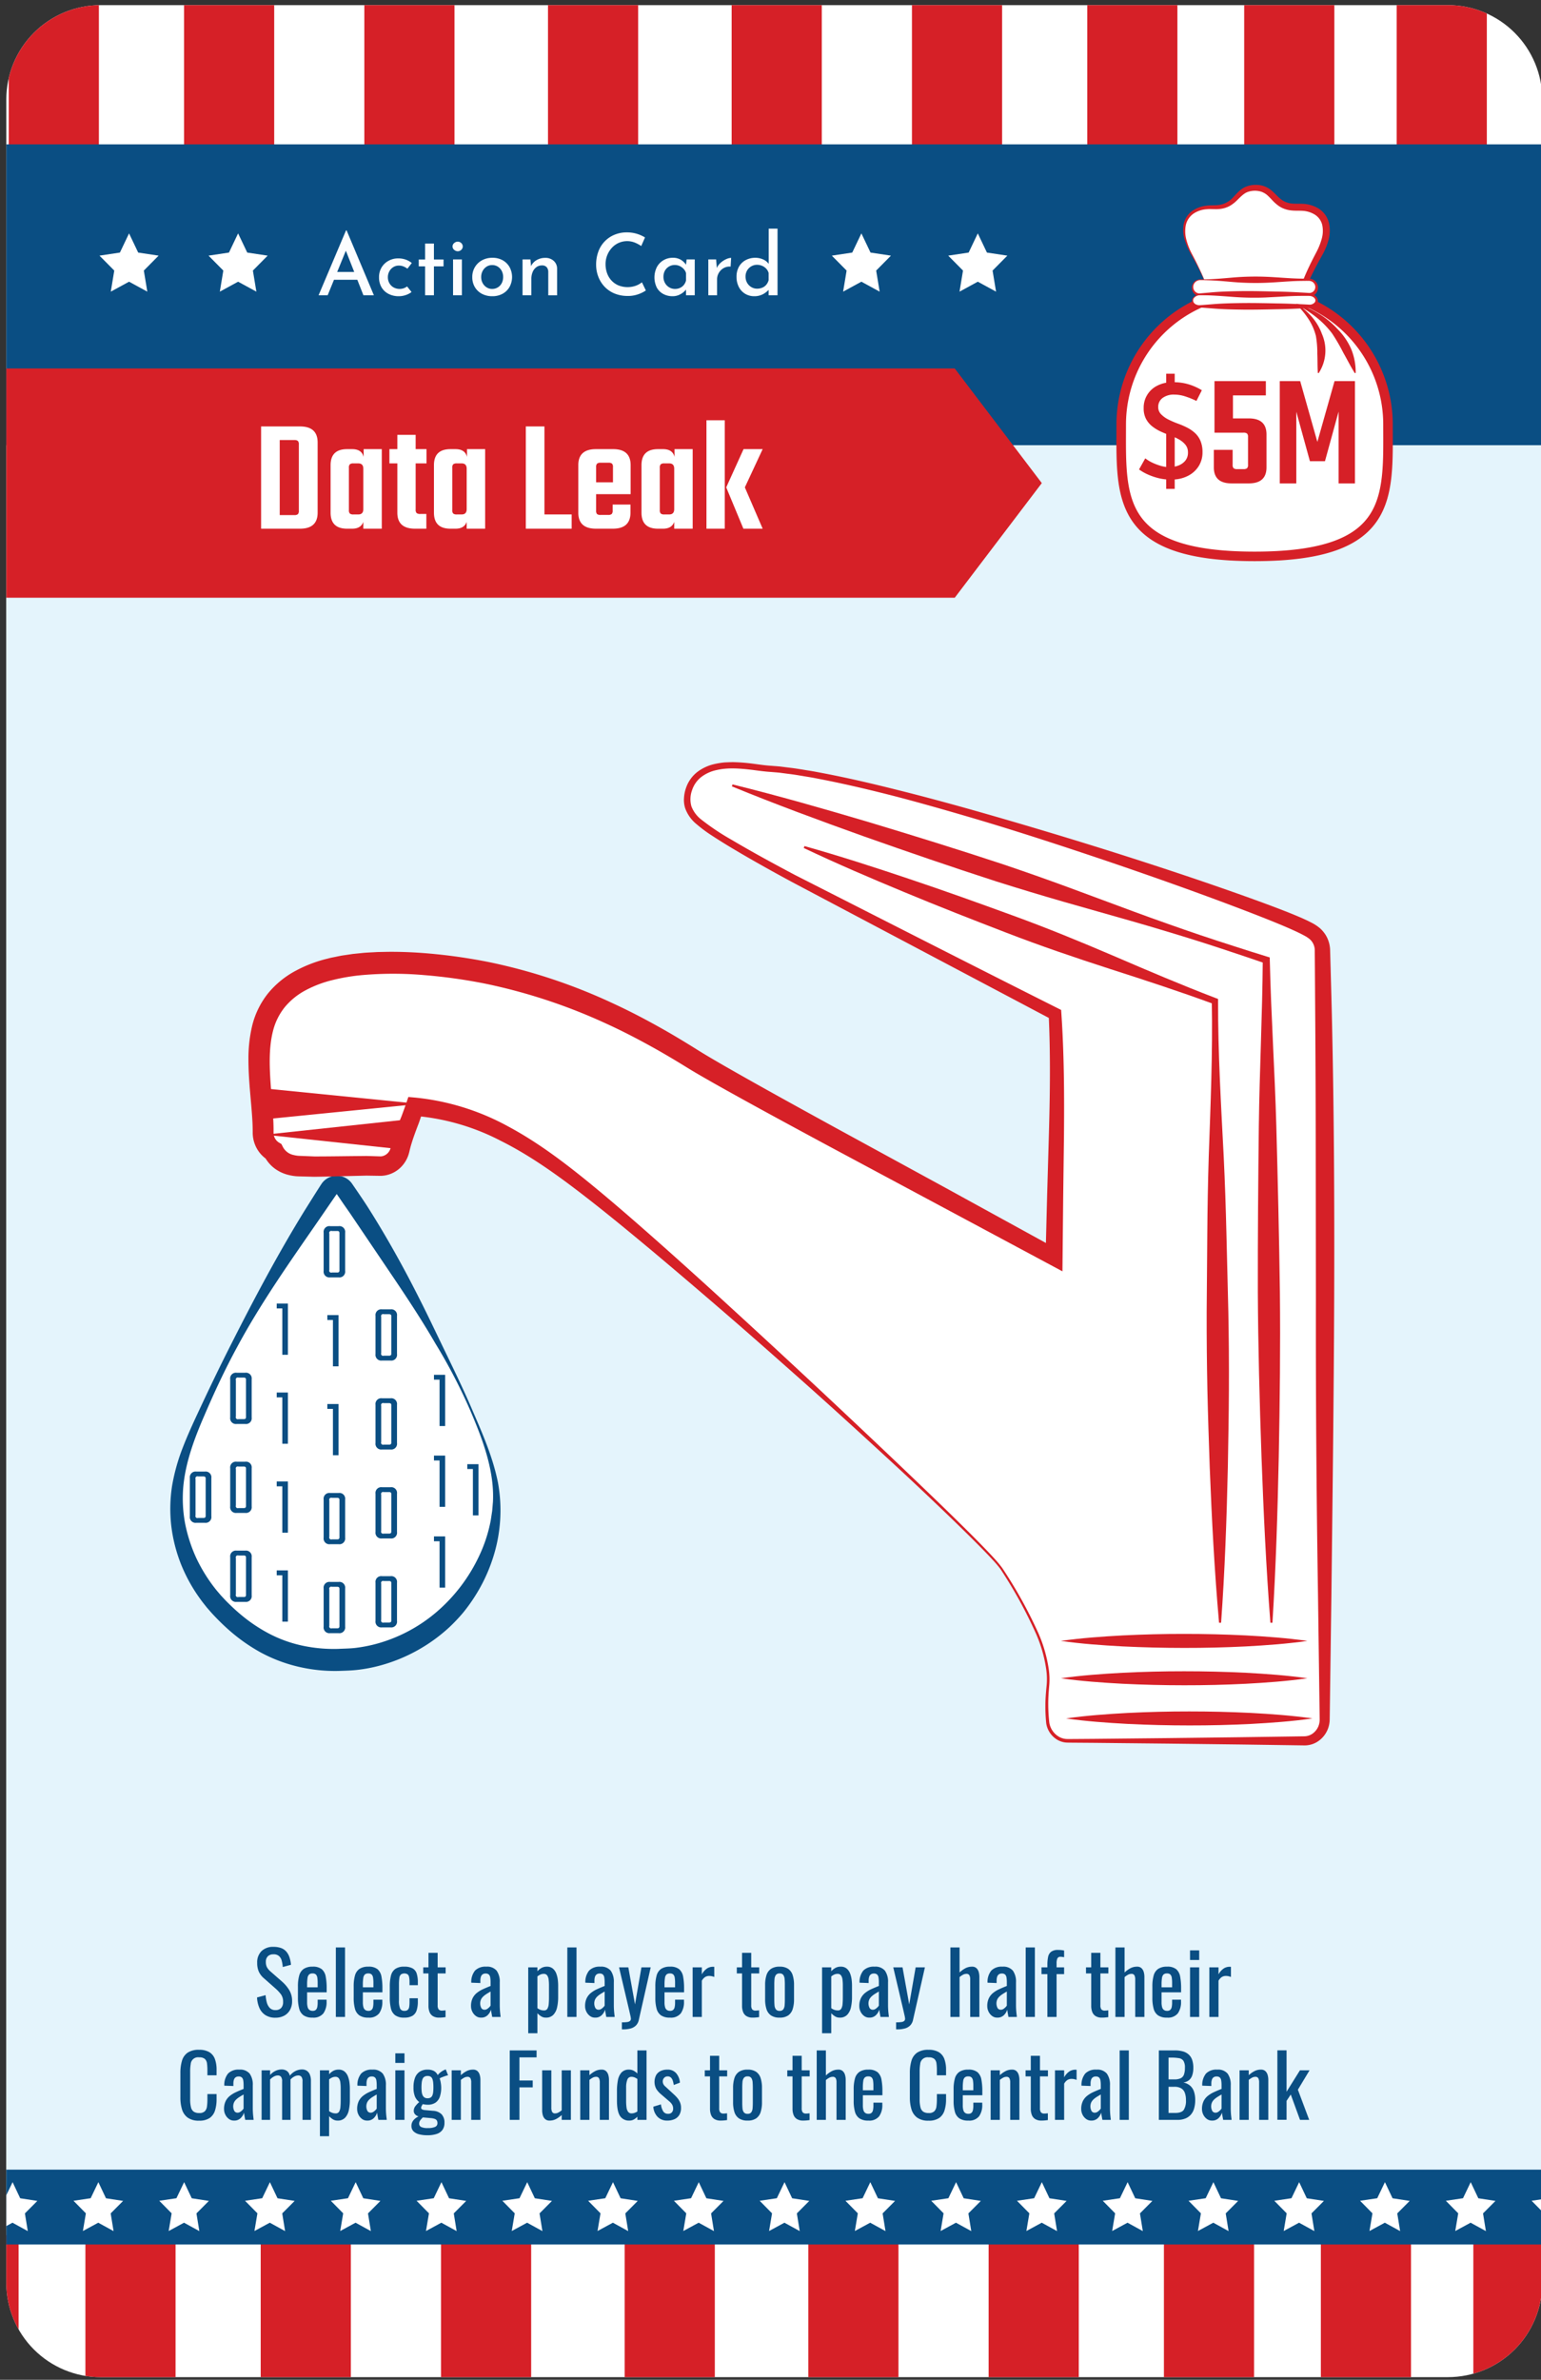 <svg xmlns="http://www.w3.org/2000/svg" xmlns:xlink="http://www.w3.org/1999/xlink" viewBox="0 0 548.821 847.303"><rect x="0" y="0" width="548.821" height="847.303" fill="#333333" stroke="none"/><defs><style>.cls-1{fill:none;}.cls-2{clip-path:url(#clip-path);}.cls-3,.cls-7,.cls-8,.cls-9{fill:#fff;}.cls-3{stroke:#fff;stroke-width:2.571px;}.cls-3,.cls-9{stroke-miterlimit:10;}.cls-4{fill:#e4f4fc;}.cls-5{fill:#d62027;}.cls-6{fill:#0a4e83;}.cls-8,.cls-9{fill-rule:evenodd;}.cls-9{stroke:#d62027;stroke-width:3.394px;}.cls-10{fill:#fcfdff;}</style><clipPath id="clip-path"><path class="cls-1" d="M35.835,1.827H515.686A33.592,33.592,0,0,1,549.278,35.419V812.774a33.592,33.592,0,0,1-33.592,33.592H35.835A33.589,33.589,0,0,1,2.247,812.777V35.415A33.588,33.588,0,0,1,35.835,1.827Z"/></clipPath></defs><title>card_type-card</title><g id="new_safe_zone" data-name="new safe zone"><g class="cls-2"><rect class="cls-3" x="-37.541" y="-32.651" width="606.137" height="904.394"/><rect class="cls-4" x="-37.541" y="130.472" width="606.786" height="663.865"/><rect class="cls-5" x="-25.477" y="795.837" width="32.108" height="75.821"/><rect class="cls-5" x="470.418" y="795.837" width="32.108" height="75.821"/><rect class="cls-5" x="524.724" y="795.837" width="32.108" height="75.821"/><rect class="cls-5" x="30.415" y="795.837" width="32.108" height="75.821"/><rect class="cls-5" x="414.525" y="795.837" width="32.108" height="75.821"/><rect class="cls-5" x="92.848" y="795.837" width="32.108" height="75.821"/><rect class="cls-5" x="352.093" y="795.837" width="32.108" height="75.821"/><rect class="cls-5" x="157.064" y="795.922" width="32.108" height="75.821"/><rect class="cls-5" x="287.876" y="795.922" width="32.108" height="75.821"/><rect class="cls-5" x="222.47" y="795.922" width="32.108" height="75.821"/><rect class="cls-1" x="-25.477" y="796.006" width="528.003" height="75.652"/><rect class="cls-6" x="-36.401" y="772.492" width="605.646" height="26.64"/><polygon class="cls-7" points="96.124 776.944 98.839 782.681 104.941 783.616 100.512 788.065 101.538 794.366 96.086 791.378 90.618 794.337 91.678 788.041 87.272 783.569 93.379 782.667 96.124 776.944"/><polygon class="cls-7" points="126.672 776.944 129.386 782.681 135.488 783.616 131.059 788.065 132.085 794.366 126.633 791.378 121.165 794.337 122.225 788.041 117.82 783.569 123.927 782.667 126.672 776.944"/><polygon class="cls-7" points="35.03 776.944 37.744 782.681 43.846 783.616 39.417 788.065 40.443 794.366 34.991 791.378 29.523 794.337 30.583 788.041 26.178 783.569 32.285 782.667 35.03 776.944"/><polygon class="cls-7" points="65.577 776.944 68.292 782.681 74.394 783.616 69.965 788.065 70.991 794.366 65.539 791.378 60.071 794.337 61.13 788.041 56.725 783.569 62.832 782.667 65.577 776.944"/><polygon class="cls-7" points="218.314 776.944 221.028 782.681 227.13 783.616 222.701 788.065 223.727 794.366 218.275 791.378 212.807 794.337 213.867 788.041 209.462 783.569 215.568 782.667 218.314 776.944"/><polygon class="cls-7" points="248.861 776.944 251.576 782.681 257.678 783.616 253.249 788.065 254.274 794.366 248.822 791.378 243.355 794.337 244.414 788.041 240.009 783.569 246.116 782.667 248.861 776.944"/><polygon class="cls-7" points="157.219 776.944 159.934 782.681 166.036 783.616 161.607 788.065 162.632 794.366 157.181 791.378 151.713 794.337 152.772 788.041 148.367 783.569 154.474 782.667 157.219 776.944"/><polygon class="cls-7" points="187.766 776.944 190.481 782.681 196.583 783.616 192.154 788.065 193.18 794.366 187.728 791.378 182.26 794.337 183.32 788.041 178.914 783.569 185.021 782.667 187.766 776.944"/><polygon class="cls-7" points="4.483 776.944 7.197 782.681 13.299 783.616 8.87 788.065 9.896 794.366 4.444 791.378 -1.024 794.337 0.036 788.041 -4.369 783.569 1.737 782.667 4.483 776.944"/><polygon class="cls-7" points="462.692 776.944 465.407 782.681 471.509 783.616 467.08 788.065 468.106 794.366 462.654 791.378 457.186 794.337 458.245 788.041 453.84 783.569 459.947 782.667 462.692 776.944"/><polygon class="cls-7" points="493.24 776.944 495.954 782.681 502.056 783.616 497.627 788.065 498.653 794.366 493.201 791.378 487.733 794.337 488.793 788.041 484.388 783.569 490.494 782.667 493.24 776.944"/><polygon class="cls-7" points="401.598 776.944 404.312 782.681 410.414 783.616 405.985 788.065 407.011 794.366 401.559 791.378 396.091 794.337 397.151 788.041 392.746 783.569 398.852 782.667 401.598 776.944"/><polygon class="cls-7" points="432.145 776.944 434.86 782.681 440.962 783.616 436.532 788.065 437.558 794.366 432.106 791.378 426.639 794.337 427.698 788.041 423.293 783.569 429.4 782.667 432.145 776.944"/><polygon class="cls-7" points="523.787 776.944 526.502 782.681 532.603 783.616 528.174 788.065 529.2 794.366 523.748 791.378 518.281 794.337 519.34 788.041 514.935 783.569 521.042 782.667 523.787 776.944"/><polygon class="cls-7" points="554.334 776.944 557.049 782.681 563.151 783.616 558.722 788.065 559.748 794.366 554.296 791.378 548.828 794.337 549.887 788.041 545.482 783.569 551.589 782.667 554.334 776.944"/><polygon class="cls-7" points="340.503 776.944 343.218 782.681 349.32 783.616 344.891 788.065 345.916 794.366 340.464 791.378 334.997 794.337 336.056 788.041 331.651 783.569 337.758 782.667 340.503 776.944"/><polygon class="cls-7" points="371.05 776.944 373.765 782.681 379.867 783.616 375.438 788.065 376.464 794.366 371.012 791.378 365.544 794.337 366.604 788.041 362.198 783.569 368.305 782.667 371.05 776.944"/><polygon class="cls-7" points="279.408 776.944 282.123 782.681 288.225 783.616 283.796 788.065 284.822 794.366 279.37 791.378 273.902 794.337 274.962 788.041 270.556 783.569 276.663 782.667 279.408 776.944"/><polygon class="cls-7" points="309.956 776.944 312.67 782.681 318.772 783.616 314.343 788.065 315.369 794.366 309.917 791.378 304.449 794.337 305.509 788.041 301.104 783.569 307.21 782.667 309.956 776.944"/><path class="cls-7" d="M167.912,502.251l-.239-.556c-3.893-9.077-8.111-16.953-12.577-25.29l-.944-1.762c-6.863-12.823-15.553-27.268-26.567-44.158-1.901-2.916-3.564-5.346-4.943-7.223a3.35,3.35,0,0,0-5.488.127c-18.081,27.179-31.777,49.563-44.175,77.136l-.527,1.171c-4.056,9.004-8.653,19.21-9.434,30.105-1.043,14.561,4.443,29.323,15.051,40.5,12.133,12.782,25.333,18.736,41.54,18.736,1.762,0,3.588-.072,5.427-.213a56.453,56.453,0,0,0,36.426-17.8c4.687-5.025,15.572-18.862,15.412-38.778C176.785,522.925,171.656,510.976,167.912,502.251Z"/><path class="cls-6" d="M167.576,502.395A195.834,195.834,0,0,0,155.086,478.37c-4.537-7.83-9.487-15.37-14.521-22.858l-15.143-22.412c-1.243-1.875-2.541-3.639-3.782-5.481l-1.653-2.417c-.038-.016-.008-.024-.06-.033a.066.066,0,0,0-.043.006l-.021.012-.426.627-1.919,2.787-3.834,5.576c-10.242,14.836-20.719,29.574-29.258,45.484-4.315,7.925-8.121,16.101-11.679,24.404-3.585,8.246-6.724,16.756-7.485,25.449a48.822,48.822,0,0,0,.66,12.905,55.01,55.01,0,0,0,3.945,12.223,56.75,56.75,0,0,0,6.707,10.886c.646.847,1.374,1.631,2.048,2.454.734.777,1.433,1.567,2.198,2.33,1.536,1.533,3.111,3.016,4.757,4.395a56.566,56.566,0,0,0,10.558,7.094,46.739,46.739,0,0,0,11.813,4.172,53.806,53.806,0,0,0,12.585,1.1c2.128-.116,4.29-.113,6.344-.384a52.927,52.927,0,0,0,6.172-1.154A55.251,55.251,0,0,0,155.37,574.029a59.61,59.61,0,0,0,15.415-20.344,51.846,51.846,0,0,0,4-12.418l.493-3.259c.115-1.093.186-2.193.283-3.296a43.307,43.307,0,0,0-.196-6.606C174.419,519.226,171.115,510.675,167.576,502.395Zm.672-.288c3.583,8.293,7.27,16.64,9.089,25.701a55.003,55.003,0,0,1-2.033,27.66,58.633,58.633,0,0,1-6.109,12.793,59.305,59.305,0,0,1-4.171,5.816,62.633,62.633,0,0,1-4.944,5.241,59.217,59.217,0,0,1-25.105,13.785,54.551,54.551,0,0,1-7.145,1.378c-2.437.312-4.803.354-7.191.439a56.877,56.877,0,0,1-14.352-1.49,54.243,54.243,0,0,1-13.572-5.16,63.042,63.042,0,0,1-11.675-8.35c-1.772-1.581-3.443-3.252-5.056-4.964-.81-.859-1.587-1.785-2.375-2.679-.734-.944-1.502-1.862-2.193-2.837a57.48,57.48,0,0,1-6.942-12.485A54.942,54.942,0,0,1,60.987,543.16a53.324,53.324,0,0,1,.302-14.14,69.316,69.316,0,0,1,3.728-13.416c1.651-4.294,3.546-8.447,5.464-12.552,3.82-8.211,7.745-16.398,11.854-24.481,8.185-16.178,16.717-32.275,26.254-47.719l3.619-5.76,1.826-2.868.515-.783a6.6,6.6,0,0,1,10.226-.749,7.189,7.189,0,0,1,.527.635l.245.357.489.714.979,1.428c1.294,1.902,2.609,3.83,3.839,5.741,4.871,7.656,9.412,15.532,13.703,23.547,2.142,4.01,4.21,8.059,6.239,12.125,2.022,4.067,3.982,8.176,5.944,12.247C160.66,485.649,164.698,493.771,168.248,502.106Z"/><path class="cls-7" d="M356.65,558.498c8.969,13.932,14.127,24.497,15.771,32.301a28.172,28.172,0,0,1,.708,10.283,60.996,60.996,0,0,0-.051,11.741,7.413,7.413,0,0,0,7.198,6.994h84.284a7.017,7.017,0,0,0,5.124-2.264,7.925,7.925,0,0,0,2.101-5.455c-.204-36.986-.095-72.106.012-106.069.174-56.009.34-108.912-.816-167.737a7.939,7.939,0,0,0-1.876-5.001c-1.367-1.597-2.78-3.249-28.485-12.677-16.201-5.943-36.01-12.704-55.778-19.04-30.922-9.911-86.656-26.728-112.472-28.003-.3-.018-1.265-.151-2.042-.258a72.053,72.053,0,0,0-9.642-.839c-13.556,0-15.652,8.068-15.924,11.536-.452,5.751,3.765,9.023,12.822,14.63,5.594,3.465,13.442,7.916,23.99,13.611,19.056,10.285,43.126,22.554,62.467,32.411,12.797,6.522,25.945,13.224,31.703,16.364,1.105,18.913.629,38.732.168,57.939-.226,9.407-.457,19.035-.509,28.645-10.26-5.648-25.428-13.834-42.156-22.859-33.362-18.003-74.882-40.409-86.572-47.721-15.301-9.572-39.163-23.084-69.606-29.886a183.84,183.84,0,0,0-37.805-4.36c-25.3,0-40.491,7.155-45.151,21.267-2.688,8.137-1.869,17.803-1.077,27.151.366,4.324.713,8.408.67,11.953a7.795,7.795,0,0,0,3.7,6.78c1.214,2.408,3.659,4.812,8.563,5.233,1.721.147,3.869.219,6.571.219,2.907,0,6.144-.081,9.274-.16,3.008-.075,6.119-.154,8.787-.154,1.812,0,3.26.035,4.427.108a7.303,7.303,0,0,0,7.448-5.88,75.873,75.873,0,0,1,3.628-10.698c.47-1.165.822-2.249,1.131-3.206.138-.422.299-.92.455-1.356,24.974,1.939,44.742,16.191,62.88,30.694C250.491,456.653,350.295,548.813,356.65,558.498Z"/><path class="cls-5" d="M356.957,558.299a162.183,162.183,0,0,1,12.751,22.946,49.704,49.704,0,0,1,3.736,12.636,25.319,25.319,0,0,1,.199,6.638c-.185,2.182-.332,4.334-.309,6.502a57.571,57.571,0,0,0,.391,6.441,7.109,7.109,0,0,0,3.32,4.837,6.093,6.093,0,0,0,2.822.862c1.008.035,2.161-.004,3.234-.003l6.553-.049,26.212-.271,26.211-.322,13.105-.187,6.553-.094,1.638-.023.819-.012.399-.007c.104-.008.208-.005.312-.018a5.244,5.244,0,0,0,2.343-.787,5.968,5.968,0,0,0,2.672-4.139,7.075,7.075,0,0,0,.076-1.314l-.022-1.638-.044-3.277-.176-13.107-.352-26.215q-.835-52.431-.749-104.854l-.06-52.402q-.012-26.198-.204-52.391L468.3,344.953l-.054-6.549a5.311,5.311,0,0,0-1.672-3.913,10.55,10.55,0,0,0-2.163-1.435c-.875-.483-1.824-.942-2.779-1.393-1.926-.892-3.901-1.751-5.902-2.577-3.996-1.66-8.054-3.242-12.118-4.806-16.279-6.224-32.736-12.059-49.263-17.674-16.538-5.579-33.133-11.02-49.887-15.915-8.373-2.457-16.768-4.841-25.204-7.057-8.447-2.169-16.929-4.201-25.465-5.902-2.137-.409-4.268-.861-6.414-1.192-2.144-.352-4.284-.747-6.435-.995l-3.223-.423c-1.076-.117-2.153-.185-3.229-.28-2.095-.119-4.474-.463-6.564-.732-4.273-.5-8.619-.886-12.653.053a13.616,13.616,0,0,0-5.472,2.445A9.87,9.87,0,0,0,246.47,281.35a9.387,9.387,0,0,0-.233,5.72,10.82,10.82,0,0,0,3.481,4.694,85.411,85.411,0,0,0,10.703,7.166c7.484,4.43,15.15,8.605,22.867,12.682,31.159,15.831,62.217,31.691,93.541,47.421l1.09.548.089,1.313c.981,14.504,1.048,29.013.92,43.472l-.275,21.652-.218,21.609-.05,5.022-4.445-2.381L294.2,407.549c-13.281-7.167-26.552-14.323-39.748-21.751-3.297-1.88-6.591-3.746-9.89-5.78q-4.761-2.954-9.6-5.729c-6.467-3.674-13.047-7.128-19.803-10.177A199.43,199.43,0,0,0,173.12,350.286a189.483,189.483,0,0,0-21.923-3.098,127.656,127.656,0,0,0-21.914-.039,69.823,69.823,0,0,0-10.563,1.727,40.868,40.868,0,0,0-9.66,3.585,24.709,24.709,0,0,0-7.584,6.059,22.042,22.042,0,0,0-4.252,8.563c-1.653,6.491-1.226,13.848-.654,21.258.287,3.728.653,7.505.805,11.436.036.984.057,1.979.05,2.99l-.003.38.004.217c-.006.128.016.253.021.379a4.327,4.327,0,0,0,.15.738,4.022,4.022,0,0,0,1.712,2.289l.916.554.478.948a5.58,5.58,0,0,0,3.92,2.969,10.06,10.06,0,0,0,1.509.26c.579.046,1.288.056,1.926.086l3.93.158c5.396,0,10.868-.099,16.46-.147l2.084-.022,2.161.062,2.164.068.712.021a4.19,4.19,0,0,0,.502-.056,3.971,3.971,0,0,0,3.028-2.91c.041-.115.145-.553.234-.918l.293-1.086c.202-.717.419-1.416.646-2.106.454-1.38.94-2.722,1.456-4.042l.784-1.964c.26-.646.553-1.312.75-1.897.441-1.22.868-2.344,1.364-3.803l.806-2.372,2.508.222a86.643,86.643,0,0,1,33.095,10.289c10.16,5.449,19.301,12.32,28.056,19.417,8.762,7.112,17.222,14.519,25.639,21.962q12.602,11.19,25.002,22.584,24.855,22.731,49.318,45.864,12.243,11.556,24.371,23.232,6.06,5.843,12.033,11.779c1.985,1.985,3.961,3.979,5.902,6.011q1.464,1.515,2.881,3.081A37.578,37.578,0,0,1,356.957,558.299Zm-.613.399a37.482,37.482,0,0,0-2.667-3.174q-1.416-1.546-2.884-3.048c-1.947-2.013-3.932-3.992-5.926-5.962q-5.99-5.903-12.092-11.695c-8.108-7.751-16.364-15.348-24.64-22.922s-16.595-15.1-24.995-22.535c-8.393-7.442-16.799-14.871-25.293-22.195q-12.73-11-25.606-21.813c-8.605-7.178-17.248-14.311-26.112-21.09-8.858-6.77-17.955-13.175-27.743-18.061a80.855,80.855,0,0,0-30.947-8.926l3.314-2.15c-.361,1.157-.87,2.621-1.341,3.997-.235.722-.486,1.321-.727,1.957l-.706,1.886c-.454,1.256-.898,2.504-1.284,3.745-.195.62-.378,1.238-.54,1.848l-.233.91c-.07.304-.116.538-.263,1.085a11.115,11.115,0,0,1-2.953,5.082,10.5,10.5,0,0,1-5.345,2.822,10.963,10.963,0,0,1-1.545.186c-.509.008-1.106-.013-1.351-.014l-1.963-.032-1.965-.032-2.043.05c-5.414.119-10.949.295-16.558.368l-4.321-.117c-.736-.03-1.406-.02-2.197-.083a17.347,17.347,0,0,1-2.558-.428,13.707,13.707,0,0,1-5.054-2.339,12.623,12.623,0,0,1-3.692-4.423l1.393,1.502a11.411,11.411,0,0,1-5.011-6.486,11.696,11.696,0,0,1-.422-2.027c-.032-.343-.07-.687-.071-1.031l-.007-.817c.001-.874-.022-1.764-.06-2.663-.159-3.604-.538-7.333-.855-11.12-.322-3.786-.599-7.655-.599-11.615a50.354,50.354,0,0,1,1.328-12.135A29.807,29.807,0,0,1,95.48,353.655a32.458,32.458,0,0,1,9.883-8.05,47.282,47.282,0,0,1,11.459-4.333c.972-.286,1.953-.434,2.93-.649.978-.203,1.956-.408,2.935-.534l2.937-.437,2.934-.295c1.958-.23,3.903-.257,5.856-.393,1.943-.029,3.891-.099,5.829-.078,3.877.027,7.739.211,11.582.521a197.19,197.19,0,0,1,22.841,3.248,199.396,199.396,0,0,1,43.648,14.592c6.966,3.206,13.727,6.818,20.341,10.641q4.945,2.891,9.78,5.933c3.106,1.946,6.358,3.823,9.597,5.701,13.032,7.462,26.254,14.718,39.461,21.97l39.7,21.671,39.673,21.79-4.496,2.641.551-21.687.625-21.642c.409-14.399.62-28.783-.069-43.106l1.179,1.86L282,314.001c-7.693-4.159-15.339-8.417-22.85-12.961-1.876-1.146-3.732-2.309-5.579-3.52a49.285,49.285,0,0,1-5.396-3.996,13.069,13.069,0,0,1-4.148-5.749,9.788,9.788,0,0,1-.425-3.655,13.115,13.115,0,0,1,.689-3.501,12.172,12.172,0,0,1,4.108-5.803,15.858,15.858,0,0,1,6.383-2.854,27.53,27.53,0,0,1,3.394-.515c1.129-.028,2.269-.123,3.387-.08a64.874,64.874,0,0,1,6.642.547c2.243.29,4.186.602,6.456.74,1.1.092,2.204.158,3.3.273l3.276.415c2.191.244,4.351.632,6.52.979,2.174.327,4.319.771,6.476,1.175,8.608,1.675,17.134,3.683,25.622,5.818,8.493,2.116,16.94,4.398,25.364,6.755q25.254,7.138,50.287,15.014c16.679,5.281,33.292,10.77,49.781,16.7,4.122,1.491,8.238,2.999,12.344,4.608,2.054.8,4.104,1.641,6.161,2.543,1.03.462,2.058.931,3.108,1.482a15.3,15.3,0,0,1,3.294,2.159,11.508,11.508,0,0,1,1.444,1.604,10.372,10.372,0,0,1,1.115,1.898,10.821,10.821,0,0,1,.96,4.224l.187,6.554.353,13.11c1.713,69.937.735,139.861-.076,209.727l-.358,26.208-.179,13.104-.045,3.276-.022,1.638a10.69,10.69,0,0,1-.173,1.948,9.396,9.396,0,0,1-4.432,6.399,8.551,8.551,0,0,1-3.848,1.163c-.169.014-.338.009-.507.013l-.42-.005-.819-.012-1.638-.023-6.553-.094-13.105-.187-26.211-.322-26.212-.271-6.553-.049c-1.11-.019-2.143.008-3.317-.048a7.34,7.34,0,0,1-3.366-1.081,8.283,8.283,0,0,1-3.799-5.69,57.422,57.422,0,0,1-.311-6.637c.009-2.203.192-4.412.409-6.579a24.342,24.342,0,0,0-.165-6.425,48.792,48.792,0,0,0-3.623-12.441A161.444,161.444,0,0,0,356.343,558.698Z"/><path class="cls-5" d="M260.886,279.285c16.233,4.011,32.277,8.604,48.27,13.35,15.974,4.806,31.903,9.748,47.738,14.978q11.855,3.989,23.601,8.31l23.472,8.703c3.918,1.431,7.832,2.877,11.772,4.243,3.931,1.393,7.866,2.772,11.818,4.099s7.913,2.631,11.887,3.892c3.97,1.274,7.936,2.558,11.927,3.768l.841.255.021.925c.451,19.659,1.766,39.311,2.319,58.969.533,19.658,1.001,39.317,1.272,58.977.21,19.661-.021,39.325-.399,58.99-.418,19.666-1.022,39.333-2.248,59.005l-.732.006c-1.531-19.65-2.439-39.306-3.163-58.963-.683-19.657-1.218-39.315-1.312-58.977-.035-19.662.129-39.326.357-58.99.248-19.664,1.258-39.334,1.404-58.998l.862,1.18c-3.935-1.381-7.894-2.688-11.849-4.005q-5.927-1.996-11.89-3.881c-3.973-1.265-7.963-2.476-11.957-3.674-3.986-1.225-7.997-2.37-12.005-3.53l-24.08-6.843q-12.025-3.467-23.952-7.236c-15.867-5.133-31.64-10.555-47.367-16.114-15.708-5.619-31.367-11.389-46.835-17.742Z"/><path class="cls-5" d="M286.506,301.237c12.578,3.547,24.982,7.554,37.331,11.713,12.357,4.134,24.615,8.534,36.847,13.002,12.239,4.449,24.289,9.402,36.272,14.536,11.974,5.157,23.966,10.264,36.13,14.914l.726.278-.002.759c-.041,18.444,1.055,36.878,2.007,55.313.447,9.218.75,18.437.976,27.657l.674,27.659q.273,13.83.203,27.663c-.047,9.222-.216,18.445-.379,27.668-.418,18.447-1.068,36.895-2.402,55.349l-.731.006c-1.639-18.43-2.594-36.865-3.317-55.302-.315-9.219-.636-18.438-.836-27.658q-.283-13.83-.254-27.663l.217-27.666c.073-9.222.224-18.445.518-27.669.647-18.448,1.438-36.898,1.092-55.339l.725,1.036c-12.222-4.495-24.616-8.532-37.028-12.52-12.404-4.011-24.74-8.202-36.886-12.898-12.154-4.676-24.282-9.421-36.311-14.432-12.038-4.986-24.019-10.123-35.827-15.721Z"/><polygon class="cls-5" points="94.338 387.54 149.206 393.027 94.338 398.514 94.338 387.54"/><polygon class="cls-5" points="145.548 409.488 94.338 404.001 145.548 398.514 145.548 409.488"/><path class="cls-5" d="M377.825,584.236c7.316-1.039,14.632-1.556,21.948-1.954q10.973-.548,21.947-.539,10.974-.006,21.947.532c7.316.395,14.632.916,21.947,1.961-7.315,1.045-14.631,1.566-21.947,1.961q-10.974.548-21.947.532-10.974-.004-21.947-.539C392.457,585.793,385.141,585.275,377.825,584.236Z"/><path class="cls-5" d="M379.654,611.836c7.316-1.039,14.632-1.556,21.947-1.954q10.974-.549,21.948-.539,10.973-.006,21.947.532c7.316.395,14.631.916,21.947,1.961-7.316,1.045-14.631,1.566-21.947,1.961q-10.974.548-21.947.532-10.974-.004-21.948-.539C394.286,613.392,386.97,612.875,379.654,611.836Z"/><path class="cls-5" d="M377.825,597.537c7.316-1.039,14.632-1.556,21.948-1.954q10.973-.549,21.947-.539,10.974-.006,21.947.532c7.316.395,14.632.916,21.947,1.961-7.315,1.045-14.631,1.566-21.947,1.961q-10.974.548-21.947.532-10.974-.004-21.947-.539C392.457,599.093,385.141,598.576,377.825,597.537Z"/><path class="cls-6" d="M120.602,436.562h-3.02a2.048,2.048,0,0,0-2.316,2.316v13.605a2.048,2.048,0,0,0,2.316,2.317h3.02a2.048,2.048,0,0,0,2.316-2.317V438.879A2.048,2.048,0,0,0,120.602,436.562Zm.293,15.6a1.068,1.068,0,0,1-.176.747,1.146,1.146,0,0,1-.733.161h-1.788a.705.705,0,0,1-.909-.908v-12.961a.705.705,0,0,1,.909-.908h1.788a1.153,1.153,0,0,1,.733.161,1.07,1.07,0,0,1,.176.747Z"/><polygon class="cls-6" points="120.572 486.469 120.572 468.23 116.585 468.23 116.585 469.961 118.578 469.961 118.578 486.469 120.572 486.469"/><polygon class="cls-6" points="116.585 501.629 118.578 501.629 118.578 518.137 120.572 518.137 120.572 499.898 116.585 499.898 116.585 501.629"/><path class="cls-6" d="M120.602,531.566h-3.02a2.048,2.048,0,0,0-2.316,2.316v13.605a2.048,2.048,0,0,0,2.316,2.316h3.02a2.048,2.048,0,0,0,2.316-2.316V533.883A2.048,2.048,0,0,0,120.602,531.566Zm.293,15.6a1.068,1.068,0,0,1-.176.747,1.146,1.146,0,0,1-.733.161h-1.788a.705.705,0,0,1-.909-.908V534.205a.705.705,0,0,1,.909-.908h1.788a1.153,1.153,0,0,1,.733.161,1.07,1.07,0,0,1,.176.747Z"/><path class="cls-6" d="M120.602,563.234h-3.02a2.048,2.048,0,0,0-2.316,2.317v13.605a2.048,2.048,0,0,0,2.316,2.316h3.02a2.048,2.048,0,0,0,2.316-2.316V565.551A2.048,2.048,0,0,0,120.602,563.234Zm.293,15.6a1.068,1.068,0,0,1-.176.747,1.146,1.146,0,0,1-.733.161h-1.788a.705.705,0,0,1-.909-.908V565.873a.705.705,0,0,1,.909-.908h1.788a1.152,1.152,0,0,1,.733.161,1.07,1.07,0,0,1,.176.747Z"/><path class="cls-6" d="M139.074,466.177h-3.02a2.048,2.048,0,0,0-2.316,2.316v13.605a2.048,2.048,0,0,0,2.316,2.316h3.02a2.048,2.048,0,0,0,2.316-2.316V468.493A2.048,2.048,0,0,0,139.074,466.177Zm.293,15.6a1.069,1.069,0,0,1-.176.747,1.146,1.146,0,0,1-.733.161H136.67a.705.705,0,0,1-.909-.908V468.815a.705.705,0,0,1,.909-.908h1.788a1.153,1.153,0,0,1,.733.161,1.071,1.071,0,0,1,.176.747Z"/><path class="cls-6" d="M139.074,497.845h-3.02a2.048,2.048,0,0,0-2.316,2.316v13.605a2.048,2.048,0,0,0,2.316,2.316h3.02a2.048,2.048,0,0,0,2.316-2.316V500.161A2.048,2.048,0,0,0,139.074,497.845Zm.293,15.6a1.069,1.069,0,0,1-.176.747,1.146,1.146,0,0,1-.733.161H136.67a.705.705,0,0,1-.909-.908V500.483a.705.705,0,0,1,.909-.908h1.788a1.153,1.153,0,0,1,.733.161,1.07,1.07,0,0,1,.176.747Z"/><path class="cls-6" d="M139.074,529.513h-3.02a2.048,2.048,0,0,0-2.316,2.316v13.605a2.048,2.048,0,0,0,2.316,2.317h3.02a2.048,2.048,0,0,0,2.316-2.317V531.829A2.048,2.048,0,0,0,139.074,529.513Zm.293,15.6a1.069,1.069,0,0,1-.176.747,1.146,1.146,0,0,1-.733.161H136.67a.705.705,0,0,1-.909-.908v-12.961a.705.705,0,0,1,.909-.908h1.788a1.152,1.152,0,0,1,.733.161,1.07,1.07,0,0,1,.176.747Z"/><path class="cls-6" d="M139.074,561.181h-3.02a2.048,2.048,0,0,0-2.316,2.316v13.605a2.048,2.048,0,0,0,2.316,2.316h3.02a2.048,2.048,0,0,0,2.316-2.316V563.497A2.048,2.048,0,0,0,139.074,561.181Zm.293,15.6a1.069,1.069,0,0,1-.176.747,1.146,1.146,0,0,1-.733.161H136.67a.705.705,0,0,1-.909-.908V563.819a.705.705,0,0,1,.909-.908h1.788a1.153,1.153,0,0,1,.733.161,1.071,1.071,0,0,1,.176.747Z"/><polygon class="cls-6" points="98.551 465.855 100.545 465.855 100.545 482.363 102.539 482.363 102.539 464.125 98.551 464.125 98.551 465.855"/><polygon class="cls-6" points="98.551 497.523 100.545 497.523 100.545 514.031 102.539 514.031 102.539 495.793 98.551 495.793 98.551 497.523"/><polygon class="cls-6" points="98.551 529.191 100.545 529.191 100.545 545.699 102.539 545.699 102.539 527.461 98.551 527.461 98.551 529.191"/><polygon class="cls-6" points="98.551 560.859 100.545 560.859 100.545 577.367 102.539 577.367 102.539 559.129 98.551 559.129 98.551 560.859"/><path class="cls-6" d="M87.321,488.755H84.3a2.048,2.048,0,0,0-2.316,2.316v13.605A2.048,2.048,0,0,0,84.3,506.993h3.02a2.048,2.048,0,0,0,2.317-2.316V491.071A2.048,2.048,0,0,0,87.321,488.755Zm.293,15.6a1.068,1.068,0,0,1-.176.747,1.146,1.146,0,0,1-.733.161H84.917a.705.705,0,0,1-.909-.908v-12.961a.705.705,0,0,1,.909-.908h1.788a1.152,1.152,0,0,1,.733.161,1.07,1.07,0,0,1,.176.747Z"/><path class="cls-6" d="M87.321,520.423H84.3a2.048,2.048,0,0,0-2.316,2.316v13.605A2.048,2.048,0,0,0,84.3,538.661h3.02a2.048,2.048,0,0,0,2.317-2.316V522.739A2.048,2.048,0,0,0,87.321,520.423Zm.293,15.6a1.068,1.068,0,0,1-.176.747,1.146,1.146,0,0,1-.733.161H84.917a.705.705,0,0,1-.909-.908V523.062a.705.705,0,0,1,.909-.908h1.788a1.153,1.153,0,0,1,.733.161,1.07,1.07,0,0,1,.176.747Z"/><path class="cls-6" d="M87.321,552.091H84.3a2.048,2.048,0,0,0-2.316,2.316v13.605A2.048,2.048,0,0,0,84.3,570.329h3.02a2.048,2.048,0,0,0,2.317-2.316V554.407A2.048,2.048,0,0,0,87.321,552.091Zm.293,15.6a1.068,1.068,0,0,1-.176.747,1.146,1.146,0,0,1-.733.161H84.917a.705.705,0,0,1-.909-.908V554.73a.705.705,0,0,1,.909-.908h1.788a1.153,1.153,0,0,1,.733.161,1.07,1.07,0,0,1,.176.747Z"/><polygon class="cls-6" points="154.556 491.219 156.549 491.219 156.549 507.727 158.544 507.727 158.544 489.488 154.556 489.488 154.556 491.219"/><polygon class="cls-6" points="154.556 519.984 156.549 519.984 156.549 536.492 158.544 536.492 158.544 518.254 154.556 518.254 154.556 519.984"/><polygon class="cls-6" points="154.556 548.749 156.549 548.749 156.549 565.257 158.544 565.257 158.544 547.019 154.556 547.019 154.556 548.749"/><path class="cls-6" d="M72.954,523.941H69.933a2.048,2.048,0,0,0-2.316,2.316v13.605a2.048,2.048,0,0,0,2.316,2.316h3.021a2.048,2.048,0,0,0,2.316-2.316V526.258A2.048,2.048,0,0,0,72.954,523.941Zm.293,15.6a1.068,1.068,0,0,1-.176.747,1.146,1.146,0,0,1-.733.161H70.55a.705.705,0,0,1-.909-.908V526.58a.705.705,0,0,1,.909-.908h1.788a1.152,1.152,0,0,1,.733.161,1.07,1.07,0,0,1,.176.747Z"/><polygon class="cls-6" points="166.43 521.302 166.43 523.032 168.423 523.032 168.423 539.54 170.418 539.54 170.418 521.302 166.43 521.302"/><rect class="cls-5" x="443.115" y="-30.569" width="32.108" height="85.172"/><rect class="cls-5" x="497.421" y="-30.569" width="32.108" height="85.172"/><rect class="cls-5" x="3.112" y="-30.569" width="32.108" height="85.172"/><rect class="cls-5" x="387.222" y="-30.569" width="32.108" height="85.172"/><rect class="cls-5" x="65.545" y="-30.569" width="32.108" height="85.172"/><rect class="cls-5" x="324.789" y="-30.569" width="32.108" height="85.172"/><rect class="cls-5" x="129.761" y="-30.474" width="32.108" height="85.172"/><rect class="cls-5" x="260.573" y="-30.474" width="32.108" height="85.172"/><rect class="cls-5" x="195.167" y="-30.474" width="32.108" height="85.172"/><rect class="cls-1" x="-52.78" y="-30.379" width="528.003" height="84.982"/><rect class="cls-6" x="-36.401" y="51.397" width="604.997" height="107.111"/><polygon class="cls-5" points="340.028 212.815 -38.224 212.815 -69.228 172.004 -38.224 131.193 340.028 131.193 371.033 172.004 340.028 212.815"/><path class="cls-8" d="M432.538,110.916c-.238-2.535-2.404-9.936-8.23-20.504s-1.141-17.01,7.761-16.631,7.748-6.924,14.993-6.924,6.091,7.303,14.993,6.924,13.588,6.062,7.761,16.631-7.991,17.969-8.229,20.504C459.472,133.385,434.653,133.385,432.538,110.916Z"/><path class="cls-5" d="M432.538,110.916a28.159,28.159,0,0,0-1.361-5.299c-.589-1.729-1.26-3.43-1.978-5.109a104.685,104.685,0,0,0-4.922-9.781,25.623,25.623,0,0,1-2.248-5.046,12.226,12.226,0,0,1-.51-5.565,7.711,7.711,0,0,1,2.911-4.874,10.728,10.728,0,0,1,5.344-2.016,8.989,8.989,0,0,1,1.423-.103l1.382-.039a10.493,10.493,0,0,0,2.542-.308,8.391,8.391,0,0,0,4.185-2.664c1.199-1.242,2.509-2.905,4.523-3.667a8.848,8.848,0,0,1,3.012-.62c.507-.033,1.015.026,1.524.042a11.682,11.682,0,0,1,1.533.318,8.789,8.789,0,0,1,2.77,1.48,27.964,27.964,0,0,1,2.087,1.97,13.562,13.562,0,0,0,1.901,1.635,7.159,7.159,0,0,0,2.123.958c1.549.445,3.114.26,5.201.341a11.712,11.712,0,0,1,5.793,1.787,8.504,8.504,0,0,1,3.56,5.152,12.681,12.681,0,0,1-.208,6.019,23.462,23.462,0,0,1-2.221,5.322c-.884,1.596-1.763,3.169-2.579,4.787a90.348,90.348,0,0,0-4.444,9.88,31.982,31.982,0,0,0-1.493,5.11c-.137.84-.255,1.833-.434,2.732a25.431,25.431,0,0,1-.7,2.724,18.006,18.006,0,0,1-6.158,9.23,12.883,12.883,0,0,1-10.596,2.364,14.195,14.195,0,0,1-8.67-6.397A23.397,23.397,0,0,1,432.538,110.916Zm0,0a23.353,23.353,0,0,0,3.374,10.311,13.801,13.801,0,0,0,8.664,6.101,12.148,12.148,0,0,0,10.026-2.648,16.97,16.97,0,0,0,5.426-8.955,24.14,24.14,0,0,0,.552-2.61c.136-.9.195-1.728.308-2.698a33.313,33.313,0,0,1,1.336-5.469,82.873,82.873,0,0,1,4.135-10.286c.787-1.666,1.649-3.309,2.494-4.932a23.299,23.299,0,0,0,1.899-4.809,10.25,10.25,0,0,0,.155-4.819,5.99,5.99,0,0,0-2.538-3.626,9.23,9.23,0,0,0-4.565-1.418c-1.547-.097-3.701.119-5.69-.475a8.982,8.982,0,0,1-2.82-1.342,15.835,15.835,0,0,1-2.205-1.984c-.634-.677-1.232-1.308-1.846-1.844a6.552,6.552,0,0,0-2.006-1.145,7.761,7.761,0,0,0-4.698.02c-1.5.471-2.65,1.744-4.004,3.055a12.485,12.485,0,0,1-2.29,1.815,7.494,7.494,0,0,1-1.351.656,7.883,7.883,0,0,1-1.428.426,11.914,11.914,0,0,1-2.896.23l-1.359-.02a7.953,7.953,0,0,0-1.311.038,9.598,9.598,0,0,0-4.856,1.584A6.787,6.787,0,0,0,422.3,80.266a11.572,11.572,0,0,0,.269,5.264,22.8,22.8,0,0,0,2.019,5.026c1.717,3.232,3.296,6.537,4.701,9.914.704,1.687,1.36,3.395,1.935,5.131A28.165,28.165,0,0,1,432.538,110.916Z"/><path class="cls-9" d="M446.824,103.79a47.33,47.33,0,0,1,47.504,47.154c0,26.042,2.155,47.153-47.504,47.153S399.32,176.986,399.32,150.944A47.33,47.33,0,0,1,446.824,103.79Z"/><path class="cls-8" d="M427.422,99.61h38.805a2.706,2.706,0,0,1,2.698,2.698h0a2.706,2.706,0,0,1-2.698,2.698H427.422a2.706,2.706,0,0,1-2.698-2.698h0A2.706,2.706,0,0,1,427.422,99.61Z"/><path class="cls-5" d="M427.421,99.483c3.94.033,7.879-.342,11.818-.684a95.423,95.423,0,0,1,11.818-.248c3.94.157,7.879.568,11.818.647.985.007,1.969.039,2.954.025a3.691,3.691,0,0,1,1.607.234,3.311,3.311,0,0,1,1.329,1.032,3.252,3.252,0,0,1,.342,3.302,3.343,3.343,0,0,1-2.882,1.912c-3.939.247-7.879.443-11.818.5-3.94.088-7.879.195-11.818.16-3.94-.056-7.879-.132-11.818-.52l-2.955-.256a7.776,7.776,0,0,1-.803-.093,3.265,3.265,0,0,1-.823-.288,3.161,3.161,0,0,1-1.24-1.13,3.015,3.015,0,0,1-.093-3.088A2.91,2.91,0,0,1,427.421,99.483Zm0,.255a2.537,2.537,0,0,0-2.228,1.426,2.352,2.352,0,0,0,.321,2.509,2.324,2.324,0,0,0,1.032.701,2.292,2.292,0,0,0,.599.095c.182.003.413-.022.671-.044l2.955-.256c3.94-.389,7.879-.464,11.818-.52,3.94-.035,7.879.072,11.818.16,3.939.057,7.879.253,11.818.5a2.095,2.095,0,0,0,1.91-1.022,2.12,2.12,0,0,0-.071-2.294,2.2,2.2,0,0,0-.943-.798,2.881,2.881,0,0,0-1.291-.197c-.985-.014-1.969.018-2.954.025-3.939.078-7.879.49-11.818.647a95.423,95.423,0,0,1-11.818-.249C435.3,100.08,431.361,99.704,427.421,99.737Z"/><path class="cls-8" d="M427.422,105.006h38.805c1.484,0,2.698.913,2.698,2.03h0c0,1.116-1.214,2.03-2.698,2.03H427.422c-1.484,0-2.698-.914-2.698-2.03h0C424.724,105.919,425.938,105.006,427.422,105.006Z"/><path class="cls-5" d="M427.421,104.896c3.856.033,7.71-.307,11.566-.583a101.458,101.458,0,0,1,11.566-.226l5.783.304c1.927.114,3.855.221,5.783.257.964.006,1.927.034,2.891.022.492,0,.942-.018,1.468-.003a3.767,3.767,0,0,1,1.539.417,2.558,2.558,0,0,1,1.17,1.204,2.043,2.043,0,0,1-.069,1.784,3.407,3.407,0,0,1-2.891,1.6c-3.856.214-7.71.384-11.566.434-3.855.076-7.71.169-11.565.139-3.855-.049-7.71-.114-11.566-.451l-2.891-.222c-.493-.041-.939-.065-1.471-.121a3.599,3.599,0,0,1-1.5-.526,2.558,2.558,0,0,1-1.032-1.21,1.784,1.784,0,0,1,.166-1.558A3.029,3.029,0,0,1,427.421,104.896Zm0,.221a2.708,2.708,0,0,0-2.336,1.202,1.391,1.391,0,0,0-.036,1.226,1.831,1.831,0,0,0,.913.855,2.864,2.864,0,0,0,1.255.266l1.42-.103,2.891-.222c3.856-.337,7.71-.402,11.566-.451,3.855-.03,7.71.063,11.565.139,3.856.05,7.71.22,11.566.434a2.367,2.367,0,0,0,2.066-.864,1.137,1.137,0,0,0,.132-1,1.781,1.781,0,0,0-.776-.861,2.695,2.695,0,0,0-1.216-.375c-.437-.02-.951-.013-1.423-.02-.964-.012-1.927.016-2.891.022-1.928.036-3.856.143-5.783.257l-5.783.304a101.504,101.504,0,0,1-11.566-.226C435.132,105.424,431.277,105.084,427.421,105.117Z"/><path class="cls-5" d="M461.881,108.167a27.41,27.41,0,0,1,5.274,4.588,19.47,19.47,0,0,1,3.657,6.171,14.677,14.677,0,0,1-1.189,13.937l-.273-.074c-.174-2.411-.09-4.623-.197-6.792a34.766,34.766,0,0,0-.504-6.406,19.889,19.889,0,0,0-2.624-5.984,30.21,30.21,0,0,0-4.324-5.221Z"/><path class="cls-5" d="M461.851,108.133a38.08,38.08,0,0,1,7.745,3.49,30.125,30.125,0,0,1,6.694,5.467,23.232,23.232,0,0,1,4.929,7.191,21.407,21.407,0,0,1,1.594,8.504l-.299.079c-1.548-2.473-2.749-4.916-4.088-7.253a66.951,66.951,0,0,0-4.033-6.932,32.359,32.359,0,0,0-5.676-5.784,42.442,42.442,0,0,0-6.984-4.477Z"/><path class="cls-5" d="M444.768,148.969h-5.655v-8.193h11.714v-5.078h-18.291v18.349h10.271a2.025,2.025,0,0,1,1.327.317,1.681,1.681,0,0,1,.346,1.241v9.866a1.68,1.68,0,0,1-.346,1.241,2.026,2.026,0,0,1-1.327.316h-2.192a1.909,1.909,0,0,1-1.27-.316,1.675,1.675,0,0,1-.347-1.241v-5.309h-6.693v6.232q0,5.711,6.29,5.712h6.174q6.289,0,6.289-5.712V154.681Q451.057,148.969,444.768,148.969Z"/><polygon class="cls-5" points="475.291 135.697 469.174 157.335 463.058 135.697 455.788 135.697 455.788 172.106 461.673 172.106 461.673 146.603 466.52 164.201 471.886 164.201 476.733 146.545 476.733 172.106 482.561 172.106 482.561 135.697 475.291 135.697"/><path class="cls-5" d="M427.535,156.947a8.098,8.098,0,0,0-1.977-2.801,12.643,12.643,0,0,0-2.778-1.907,27.817,27.817,0,0,0-3.083-1.342,31.742,31.742,0,0,1-3.484-1.483,9.584,9.584,0,0,1-2.683-1.907,3.556,3.556,0,0,1-1.036-2.542,3.913,3.913,0,0,1,1.554-3.272,6.679,6.679,0,0,1,4.19-1.2,12.78,12.78,0,0,1,4.002.683,28.85,28.85,0,0,1,3.861,1.577l1.93-3.813a20.669,20.669,0,0,0-4.52-2.048,18.654,18.654,0,0,0-5.144-.81v-3.023h-3.037v3.208a10.989,10.989,0,0,0-3.117,1.025,8.682,8.682,0,0,0-4.896,8.05,7.933,7.933,0,0,0,.871,3.884,8.466,8.466,0,0,0,2.283,2.66,15.496,15.496,0,0,0,3.084,1.836c.604.272,1.194.522,1.775.758v11.78a11.904,11.904,0,0,1-1.822-.368,20.017,20.017,0,0,1-3.037-1.13,13.038,13.038,0,0,1-2.589-1.577l-2.213,3.955a17.133,17.133,0,0,0,3.225,1.836,22.893,22.893,0,0,0,3.837,1.295,17.254,17.254,0,0,0,2.599.416v3.376h3.037v-3.358a12.201,12.201,0,0,0,4.674-1.258,9.609,9.609,0,0,0,3.884-3.507,9.14,9.14,0,0,0,1.342-4.873A10.301,10.301,0,0,0,427.535,156.947Zm-5.461,7.156a5.972,5.972,0,0,1-2.519,1.695,9.284,9.284,0,0,1-1.19.333V155.684q.796.36,1.519.769a7.989,7.989,0,0,1,2.307,1.907,4.171,4.171,0,0,1,.894,2.707A4.436,4.436,0,0,1,422.073,164.103Z"/><polygon class="cls-7" points="45.961 83.094 49.214 89.924 56.489 91.019 51.225 96.334 52.468 103.841 45.961 100.297 39.454 103.841 40.697 96.334 35.433 91.019 42.708 89.924 45.961 83.094"/><polygon class="cls-7" points="84.798 83.094 88.052 89.924 95.327 91.019 90.062 96.334 91.305 103.841 84.798 100.297 78.291 103.841 79.534 96.334 74.27 91.019 81.545 89.924 84.798 83.094"/><polygon class="cls-7" points="306.779 83.094 310.033 89.924 317.308 91.019 312.044 96.334 313.286 103.841 306.779 100.297 300.272 103.841 301.515 96.334 296.251 91.019 303.526 89.924 306.779 83.094"/><polygon class="cls-7" points="348.236 83.094 351.489 89.924 358.764 91.019 353.5 96.334 354.743 103.841 348.236 100.297 341.729 103.841 342.971 96.334 337.707 91.019 344.982 89.924 348.236 83.094"/><path class="cls-10" d="M123.232,82.037l-9.774,23.094h3.237l2.258-5.529h8.298l2.182,5.529H133.16l-9.714-23.094Zm-3.144,14.785,3.086-7.555,2.98,7.555Z"/><path class="cls-10" d="M140.064,95.111a3.633,3.633,0,0,1,1.955-.55,4.296,4.296,0,0,1,1.786.352,6.641,6.641,0,0,1,1.299.748l1.558-2.016a7.26,7.26,0,0,0-2.107-1.191,7.97,7.97,0,0,0-2.811-.459,6.949,6.949,0,0,0-3.299.825,6.492,6.492,0,0,0-2.505,2.337,6.559,6.559,0,0,0-.947,3.559,6.891,6.891,0,0,0,.886,3.574,6.146,6.146,0,0,0,2.475,2.337,7.797,7.797,0,0,0,3.696.84,7.569,7.569,0,0,0,2.459-.412,6.952,6.952,0,0,0,2.062-1.085l-1.588-1.985a4.476,4.476,0,0,1-1.191.642,4.544,4.544,0,0,1-3.636-.306,3.943,3.943,0,0,1-1.481-1.497,4.207,4.207,0,0,1-.534-2.107,4.305,4.305,0,0,1,.52-2.107A3.973,3.973,0,0,1,140.064,95.111Z"/><polygon class="cls-10" points="154.543 86.711 151.396 86.711 151.396 92.393 149.136 92.393 149.136 94.836 151.396 94.836 151.396 105.131 154.543 105.131 154.543 94.836 157.964 94.836 157.964 92.393 154.543 92.393 154.543 86.711"/><path class="cls-10" d="M163.036,86.039a1.972,1.972,0,0,0-1.269.488,1.552,1.552,0,0,0,0,2.444,1.972,1.972,0,0,0,1.269.488,1.801,1.801,0,0,0,1.222-.488,1.633,1.633,0,0,0,0-2.444A1.801,1.801,0,0,0,163.036,86.039Z"/><rect class="cls-10" x="161.355" y="92.362" width="3.147" height="12.769"/><path class="cls-10" d="M179.057,92.683a7.278,7.278,0,0,0-3.681-.901,7.535,7.535,0,0,0-3.727.901,6.622,6.622,0,0,0-2.536,2.459,6.746,6.746,0,0,0-.916,3.482,6.865,6.865,0,0,0,.932,3.62,6.349,6.349,0,0,0,2.535,2.383,7.755,7.755,0,0,0,3.65.84,7.431,7.431,0,0,0,3.728-.901,6.344,6.344,0,0,0,2.459-2.459,7.404,7.404,0,0,0,0-6.965A6.386,6.386,0,0,0,179.057,92.683Zm-.351,8.096a3.77,3.77,0,0,1-3.452,2.092,3.557,3.557,0,0,1-1.955-.565,4.089,4.089,0,0,1-1.405-1.513,4.428,4.428,0,0,1-.52-2.169,4.507,4.507,0,0,1,.504-2.123,4.059,4.059,0,0,1,1.391-1.542,3.542,3.542,0,0,1,1.985-.581,3.706,3.706,0,0,1,2.077.581,3.943,3.943,0,0,1,1.375,1.542,4.629,4.629,0,0,1,.488,2.123A4.696,4.696,0,0,1,178.707,100.778Z"/><path class="cls-10" d="M194.224,91.812a5.974,5.974,0,0,0-3.162.824,4.83,4.83,0,0,0-1.927,2.12l-.227-2.394h-2.811v12.768h3.147V99.327a6.243,6.243,0,0,1,.474-2.52,3.984,3.984,0,0,1,1.329-1.695,3.228,3.228,0,0,1,1.924-.611,2.152,2.152,0,0,1,1.727.627,2.606,2.606,0,0,1,.565,1.664v8.34h3.146v-9.47a3.679,3.679,0,0,0-1.206-2.779A4.259,4.259,0,0,0,194.224,91.812Z"/><path class="cls-10" d="M226.497,101.71a8.896,8.896,0,0,1-6.231-.092,7.304,7.304,0,0,1-2.459-1.711,7.484,7.484,0,0,1-1.589-2.611,9.37,9.37,0,0,1-.55-3.224,8.517,8.517,0,0,1,2.276-5.864,7.347,7.347,0,0,1,2.443-1.741,7.489,7.489,0,0,1,5.819-.046,13.242,13.242,0,0,1,2.169,1.176l1.344-3.055a12.439,12.439,0,0,0-2.811-1.268,11.951,11.951,0,0,0-3.696-.535,11.163,11.163,0,0,0-4.398.856,10.244,10.244,0,0,0-5.728,6.019,13.198,13.198,0,0,0-.779,4.612,11.86,11.86,0,0,0,.764,4.262A10.794,10.794,0,0,0,215.27,102.03a10.222,10.222,0,0,0,3.498,2.429,12.06,12.06,0,0,0,4.658.916,10.53,10.53,0,0,0,2.857-.306,11.873,11.873,0,0,0,2.261-.809,11.393,11.393,0,0,0,1.481-.841l-1.405-2.901A8.134,8.134,0,0,1,226.497,101.71Z"/><path class="cls-10" d="M244.328,94.248a6.221,6.221,0,0,0-1.733-1.687,5.346,5.346,0,0,0-3.009-.779,6.32,6.32,0,0,0-5.606,3.238,8.25,8.25,0,0,0-.046,7.408,5.753,5.753,0,0,0,2.321,2.26,6.856,6.856,0,0,0,3.268.779,5.569,5.569,0,0,0,1.985-.336,6.31,6.31,0,0,0,1.543-.825,6.605,6.605,0,0,0,1.054-.946c.086-.1.147-.176.214-.259v2.03h3.116V92.362h-2.902Zm-.801,7.232a3.801,3.801,0,0,1-1.344,1.024,4.262,4.262,0,0,1-1.803.366,3.92,3.92,0,0,1-2.047-.565,4.106,4.106,0,0,1-1.496-1.543,4.342,4.342,0,0,1-.55-2.169,4.477,4.477,0,0,1,.519-2.215,3.978,3.978,0,0,1,3.482-2.031,4.133,4.133,0,0,1,1.787.382,4.557,4.557,0,0,1,1.405,1.023,3.65,3.65,0,0,1,.84,1.466v2.658A4.029,4.029,0,0,1,243.527,101.48Z"/><path class="cls-10" d="M256.693,93.522a5.326,5.326,0,0,0-1.395,1.903l-.255-3.063h-2.78v12.768H255.38V99.449a4.489,4.489,0,0,1,.61-2.261,4.631,4.631,0,0,1,1.695-1.711,4.304,4.304,0,0,1,2.52-.55l.184-3.115a4.533,4.533,0,0,0-1.727.442A7.611,7.611,0,0,0,256.693,93.522Z"/><path class="cls-10" d="M273.769,81.395V93.954a4.763,4.763,0,0,0-1.97-1.577,6.698,6.698,0,0,0-2.765-.596,7.201,7.201,0,0,0-3.422.81,6.012,6.012,0,0,0-2.413,2.322,7.098,7.098,0,0,0-.886,3.65,7.678,7.678,0,0,0,.825,3.619,5.98,5.98,0,0,0,2.26,2.429,6.203,6.203,0,0,0,3.238.856,6.514,6.514,0,0,0,3.116-.733,8.056,8.056,0,0,0,1.985-1.511v1.908h3.177V81.395Zm-2.261,21.017a4.762,4.762,0,0,1-1.893.366,3.92,3.92,0,0,1-2.047-.565,4.105,4.105,0,0,1-1.496-1.543,4.341,4.341,0,0,1-.55-2.169,4.21,4.21,0,0,1,.55-2.184,4.129,4.129,0,0,1,1.482-1.482,3.982,3.982,0,0,1,2.062-.55,4.53,4.53,0,0,1,1.863.382,4.233,4.233,0,0,1,1.435,1.024,3.736,3.736,0,0,1,.825,1.497v2.566a4.191,4.191,0,0,1-.81,1.603A3.688,3.688,0,0,1,271.508,102.412Z"/><path class="cls-7" d="M106.835,151.83H92.987v36.409h13.848q6.289,0,6.289-5.712V157.543Q113.124,151.83,106.835,151.83Zm-.404,30.005a1.677,1.677,0,0,1-.346,1.24,1.905,1.905,0,0,1-1.27.317H99.622V156.677h5.193a1.91,1.91,0,0,1,1.27.317,1.681,1.681,0,0,1,.346,1.241Z"/><path class="cls-7" d="M129.51,162.678q-.691-2.77-4.097-2.769h-1.788q-5.886,0-5.886,5.713v16.906q0,5.711,5.886,5.712h1.788q3.116,0,3.982-2.424v2.424h6.578v-28.331H129.51Zm-.115,18.58q0,1.904-1.788,1.903h-1.732a1.913,1.913,0,0,1-1.27-.316,1.68,1.68,0,0,1-.346-1.241v-15.06a1.679,1.679,0,0,1,.346-1.24,1.911,1.911,0,0,1,1.27-.317h1.732q1.787,0,1.788,1.903Z"/><path class="cls-7" d="M148.032,154.831h-6.519v5.077h-2.828v5.078h2.828v17.541q0,5.711,6.289,5.712h4.039v-5.251h-2.135a2.016,2.016,0,0,1-1.327-.317,1.673,1.673,0,0,1-.347-1.24V164.986h3.866v-5.078h-3.866Z"/><path class="cls-7" d="M166.322,162.678q-.691-2.77-4.097-2.769h-1.788q-5.886,0-5.886,5.713v16.906q0,5.711,5.886,5.712h1.788q3.116,0,3.982-2.424v2.424h6.578v-28.331h-6.463Zm-.115,18.58q0,1.904-1.788,1.903h-1.731a1.913,1.913,0,0,1-1.27-.316,1.68,1.68,0,0,1-.346-1.241v-15.06a1.679,1.679,0,0,1,.346-1.24,1.912,1.912,0,0,1,1.27-.317h1.731q1.787,0,1.788,1.903Z"/><polygon class="cls-7" points="193.902 151.83 187.266 151.83 187.266 188.239 203.595 188.239 203.595 183.161 193.902 183.161 193.902 151.83"/><path class="cls-7" d="M218.367,159.908h-6.116q-6.29,0-6.29,5.713v16.906q0,5.711,6.29,5.712h6q6.289,0,6.29-5.712v-2.886H218.193v2.135a1.679,1.679,0,0,1-.346,1.241,1.906,1.906,0,0,1-1.27.317h-2.654a1.889,1.889,0,0,1-1.298-.317,1.781,1.781,0,0,1-.317-1.241v-5.827h12.29V165.621Q224.598,159.908,218.367,159.908Zm-.059,11.829h-6v-5.424a1.682,1.682,0,0,1,.346-1.241,1.908,1.908,0,0,1,1.27-.317h2.77a1.91,1.91,0,0,1,1.27.317,1.682,1.682,0,0,1,.346,1.241Z"/><path class="cls-7" d="M240.234,162.678q-.691-2.77-4.097-2.769h-1.788q-5.886,0-5.886,5.713v16.906q0,5.711,5.886,5.712h1.788q3.116,0,3.981-2.424v2.424h6.578v-28.331H240.234Zm-.115,18.58q0,1.904-1.788,1.903h-1.731a1.913,1.913,0,0,1-1.27-.316,1.68,1.68,0,0,1-.346-1.241v-15.06a1.679,1.679,0,0,1,.346-1.24,1.912,1.912,0,0,1,1.27-.317h1.731q1.787,0,1.788,1.903Z"/><polygon class="cls-7" points="271.623 159.908 264.814 159.908 258.64 173.525 264.756 188.239 271.623 188.239 265.276 173.525 271.623 159.908"/><rect class="cls-7" x="251.601" y="149.638" width="6.519" height="38.602"/><path class="cls-1" d="M54.328,10.66H499.683A35.429,35.429,0,0,1,535.112,46.089V805.218a35.425,35.425,0,0,1-35.425,35.425H54.328a35.425,35.425,0,0,1-35.425-35.425V46.085A35.425,35.425,0,0,1,54.328,10.66Z"/></g></g><g id="text"><path class="cls-6" d="M98.104,718.391a6.437,6.437,0,0,1-3.558-.917,5.766,5.766,0,0,1-2.153-2.535,10.49,10.49,0,0,1-.855-3.758l3.055-.824a13.747,13.747,0,0,0,.412,2.535,4.546,4.546,0,0,0,1.054,2.001,2.674,2.674,0,0,0,2.047.779,2.621,2.621,0,0,0,2.031-.749,3.07,3.07,0,0,0,.688-2.153,4.412,4.412,0,0,0-.764-2.703,14.194,14.194,0,0,0-1.924-2.062L93.98,704.339a6.99,6.99,0,0,1-1.802-2.337,7.498,7.498,0,0,1-.581-3.132,5.57,5.57,0,0,1,1.559-4.215,5.872,5.872,0,0,1,4.246-1.497,7.952,7.952,0,0,1,2.581.382,4.532,4.532,0,0,1,1.863,1.176,5.788,5.788,0,0,1,1.191,2.001,11.35,11.35,0,0,1,.596,2.825l-2.933.795a12.18,12.18,0,0,0-.366-2.245,3.336,3.336,0,0,0-.963-1.649,2.821,2.821,0,0,0-1.97-.627,2.776,2.776,0,0,0-2.001.688,2.685,2.685,0,0,0-.718,2.031,4.009,4.009,0,0,0,.382,1.863,5.438,5.438,0,0,0,1.237,1.497l4.185,3.666a13.088,13.088,0,0,1,2.475,2.917,7.371,7.371,0,0,1,1.069,4.017,6.242,6.242,0,0,1-.764,3.162,5.152,5.152,0,0,1-2.093,2.031A6.468,6.468,0,0,1,98.104,718.391Z"/><path class="cls-6" d="M111.331,718.359a5.443,5.443,0,0,1-3.207-.809,4.207,4.207,0,0,1-1.573-2.383,14.427,14.427,0,0,1-.443-3.864v-4.032a14.086,14.086,0,0,1,.458-3.909,4.177,4.177,0,0,1,1.603-2.353,5.486,5.486,0,0,1,3.162-.794,4.921,4.921,0,0,1,3.284.916,4.521,4.521,0,0,1,1.39,2.643,22.013,22.013,0,0,1,.336,4.139v1.437h-6.965v3.543a6.313,6.313,0,0,0,.198,1.741,1.811,1.811,0,0,0,.642.993,1.905,1.905,0,0,0,1.145.32,1.591,1.591,0,0,0,1.115-.352,1.829,1.829,0,0,0,.519-1.008,7.59,7.59,0,0,0,.138-1.543v-1.068H116.31v.672a6.894,6.894,0,0,1-1.131,4.185A4.477,4.477,0,0,1,111.331,718.359Zm-1.955-10.783h3.758v-1.588a11.669,11.669,0,0,0-.123-1.849,2.009,2.009,0,0,0-.504-1.13,1.648,1.648,0,0,0-1.206-.382,1.765,1.765,0,0,0-1.207.366,2.107,2.107,0,0,0-.565,1.237,14.657,14.657,0,0,0-.152,2.398Z"/><path class="cls-6" d="M119.609,718.115V693.372h3.269v24.743Z"/><path class="cls-6" d="M131.186,718.359a5.444,5.444,0,0,1-3.207-.809,4.207,4.207,0,0,1-1.573-2.383,14.427,14.427,0,0,1-.443-3.864v-4.032a14.085,14.085,0,0,1,.458-3.909,4.177,4.177,0,0,1,1.603-2.353,5.486,5.486,0,0,1,3.162-.794,4.922,4.922,0,0,1,3.284.916,4.521,4.521,0,0,1,1.39,2.643,22.023,22.023,0,0,1,.336,4.139v1.437h-6.965v3.543a6.317,6.317,0,0,0,.198,1.741,1.812,1.812,0,0,0,.642.993,1.905,1.905,0,0,0,1.146.32,1.591,1.591,0,0,0,1.115-.352,1.83,1.83,0,0,0,.519-1.008,7.59,7.59,0,0,0,.138-1.543v-1.068h3.177v.672a6.894,6.894,0,0,1-1.131,4.185A4.477,4.477,0,0,1,131.186,718.359Zm-1.955-10.783h3.758v-1.588a11.669,11.669,0,0,0-.123-1.849,2.009,2.009,0,0,0-.504-1.13,1.648,1.648,0,0,0-1.206-.382,1.765,1.765,0,0,0-1.207.366,2.107,2.107,0,0,0-.566,1.237,14.67,14.67,0,0,0-.152,2.398Z"/><path class="cls-6" d="M143.985,718.359a5.264,5.264,0,0,1-3.283-.87,4.266,4.266,0,0,1-1.497-2.459,15.91,15.91,0,0,1-.382-3.696v-4.064a15.692,15.692,0,0,1,.398-3.803,4.178,4.178,0,0,1,1.512-2.413,5.348,5.348,0,0,1,3.253-.84,5.871,5.871,0,0,1,2.978.626,3.23,3.23,0,0,1,1.451,1.863,10.175,10.175,0,0,1,.398,3.07v1.038h-2.963v-1.069a8.655,8.655,0,0,0-.153-1.832,1.635,1.635,0,0,0-.55-.978,2.23,2.23,0,0,0-2.352.06,1.981,1.981,0,0,0-.566,1.237,15.941,15.941,0,0,0-.138,2.367v5.56a7.053,7.053,0,0,0,.428,3.024,1.596,1.596,0,0,0,1.527.764,1.65,1.65,0,0,0,1.207-.382,1.886,1.886,0,0,0,.488-1.084,10.631,10.631,0,0,0,.107-1.589V711.456h2.963v1.222a10.015,10.015,0,0,1-.413,3.055,3.499,3.499,0,0,1-1.466,1.955A5.468,5.468,0,0,1,143.985,718.359Z"/><path class="cls-6" d="M156.418,718.359a4.162,4.162,0,0,1-2.214-.519,2.984,2.984,0,0,1-1.223-1.466,5.936,5.936,0,0,1-.382-2.23V702.628H150.736V700.459h1.863v-5.162h3.268v5.162h2.841v2.169h-2.841v11.303a2.504,2.504,0,0,0,.336,1.482,1.536,1.536,0,0,0,1.283.442q.244,0,.565-.03c.214-.02.422-.041.626-.061v2.414q-.611.091-1.13.137C157.202,718.345,156.825,718.359,156.418,718.359Z"/><path class="cls-6" d="M171.294,718.359a2.972,2.972,0,0,1-1.833-.596,4.173,4.173,0,0,1-1.252-1.527,4.403,4.403,0,0,1-.458-1.97,6.316,6.316,0,0,1,.55-2.78,5.548,5.548,0,0,1,1.512-1.909,10.427,10.427,0,0,1,2.23-1.359q1.267-.58,2.673-1.13v-1.253a10.675,10.675,0,0,0-.122-1.771,1.808,1.808,0,0,0-.505-1.054,1.642,1.642,0,0,0-1.145-.351,1.783,1.783,0,0,0-1.084.306,1.697,1.697,0,0,0-.596.87,4.333,4.333,0,0,0-.184,1.329v.886l-3.237-.122a6.415,6.415,0,0,1,1.344-4.322,5.155,5.155,0,0,1,3.971-1.39,4.411,4.411,0,0,1,3.728,1.436,6.736,6.736,0,0,1,1.1,4.154v8.064q0,.825.046,1.589t.122,1.42q.076.658.138,1.237h-2.994q-.092-.488-.23-1.237c-.091-.499-.157-.951-.198-1.359a4.702,4.702,0,0,1-1.176,1.94A3.177,3.177,0,0,1,171.294,718.359Zm1.283-2.81a1.667,1.667,0,0,0,.917-.274,4.231,4.231,0,0,0,.764-.626,3.301,3.301,0,0,0,.458-.565v-5.01q-.765.428-1.436.856a7.931,7.931,0,0,0-1.177.901,3.657,3.657,0,0,0-.794,1.068,3.557,3.557,0,0,0,.106,3.04A1.298,1.298,0,0,0,172.577,715.549Z"/><path class="cls-6" d="M188.125,723.919v-23.46h3.268v1.405a5.631,5.631,0,0,1,1.405-1.161,3.77,3.77,0,0,1,1.955-.488,3.175,3.175,0,0,1,2.184.718,4.374,4.374,0,0,1,1.206,1.802,9.377,9.377,0,0,1,.519,2.199,18.027,18.027,0,0,1,.122,1.91V711.12a16.398,16.398,0,0,1-.366,3.528,5.581,5.581,0,0,1-1.329,2.688,3.53,3.53,0,0,1-2.703,1.023,3.032,3.032,0,0,1-1.681-.474,7.157,7.157,0,0,1-1.313-1.084v7.117Zm5.621-8.125a1.302,1.302,0,0,0,1.222-.627,4.042,4.042,0,0,0,.458-1.695q.092-1.068.092-2.352v-4.276a15.777,15.777,0,0,0-.122-2.032,3.23,3.23,0,0,0-.52-1.481,1.441,1.441,0,0,0-1.252-.55,2.818,2.818,0,0,0-1.223.275,4.456,4.456,0,0,0-1.008.642V714.999a4.559,4.559,0,0,0,1.039.565A3.557,3.557,0,0,0,193.746,715.794Z"/><path class="cls-6" d="M202.054,718.115V693.372h3.269v24.743Z"/><path class="cls-6" d="M211.921,718.359a2.972,2.972,0,0,1-1.833-.596,4.172,4.172,0,0,1-1.252-1.527,4.402,4.402,0,0,1-.458-1.97,6.316,6.316,0,0,1,.55-2.78,5.547,5.547,0,0,1,1.512-1.909,10.428,10.428,0,0,1,2.231-1.359q1.267-.58,2.673-1.13v-1.253a10.687,10.687,0,0,0-.122-1.771,1.808,1.808,0,0,0-.505-1.054,1.642,1.642,0,0,0-1.145-.351,1.783,1.783,0,0,0-1.084.306,1.697,1.697,0,0,0-.596.87,4.33,4.33,0,0,0-.184,1.329v.886l-3.237-.122a6.415,6.415,0,0,1,1.344-4.322,5.156,5.156,0,0,1,3.971-1.39,4.411,4.411,0,0,1,3.728,1.436,6.736,6.736,0,0,1,1.1,4.154v8.064q0,.825.046,1.589t.122,1.42q.076.658.138,1.237h-2.994q-.092-.488-.23-1.237c-.091-.499-.157-.951-.198-1.359a4.702,4.702,0,0,1-1.176,1.94A3.177,3.177,0,0,1,211.921,718.359Zm1.283-2.81a1.667,1.667,0,0,0,.917-.274,4.231,4.231,0,0,0,.764-.626,3.291,3.291,0,0,0,.458-.565v-5.01q-.765.428-1.435.856a7.932,7.932,0,0,0-1.177.901,3.657,3.657,0,0,0-.794,1.068,3.556,3.556,0,0,0,.106,3.04A1.299,1.299,0,0,0,213.204,715.549Z"/><path class="cls-6" d="M221.482,722.545V720.04a13.183,13.183,0,0,0,1.893-.107,1.87,1.87,0,0,0,1.008-.397,1.067,1.067,0,0,0,.306-.81,7.492,7.492,0,0,0-.214-1.223q-.214-.946-.458-2.016l-3.544-15.029h3.3l2.383,13.196,2.291-13.196h3.299L227.53,719.093a4.04,4.04,0,0,1-1.008,2.031,4.252,4.252,0,0,1-1.879,1.085,9.933,9.933,0,0,1-2.765.336Z"/><path class="cls-6" d="M238.619,718.359a5.443,5.443,0,0,1-3.207-.809,4.207,4.207,0,0,1-1.573-2.383,14.427,14.427,0,0,1-.443-3.864v-4.032a14.086,14.086,0,0,1,.458-3.909,4.177,4.177,0,0,1,1.603-2.353,5.486,5.486,0,0,1,3.162-.794,4.921,4.921,0,0,1,3.284.916,4.521,4.521,0,0,1,1.39,2.643,22.013,22.013,0,0,1,.336,4.139v1.437h-6.965v3.543a6.313,6.313,0,0,0,.198,1.741,1.811,1.811,0,0,0,.642.993,1.905,1.905,0,0,0,1.145.32,1.591,1.591,0,0,0,1.115-.352,1.83,1.83,0,0,0,.52-1.008,7.59,7.59,0,0,0,.138-1.543v-1.068h3.177v.672a6.894,6.894,0,0,1-1.131,4.185A4.477,4.477,0,0,1,238.619,718.359Zm-1.955-10.783h3.758v-1.588a11.669,11.669,0,0,0-.123-1.849,2.009,2.009,0,0,0-.504-1.13,1.648,1.648,0,0,0-1.206-.382,1.765,1.765,0,0,0-1.207.366,2.107,2.107,0,0,0-.565,1.237,14.657,14.657,0,0,0-.152,2.398Z"/><path class="cls-6" d="M246.683,718.115V700.459h3.269v2.505a5.928,5.928,0,0,1,1.955-2.169,3.958,3.958,0,0,1,1.955-.55h.229a1.971,1.971,0,0,1,.291.03V703.88a5.259,5.259,0,0,0-.841-.26,4.414,4.414,0,0,0-.962-.106,2.789,2.789,0,0,0-1.39.352,3.712,3.712,0,0,0-1.237,1.359v12.891Z"/><path class="cls-6" d="M268.096,718.359a4.162,4.162,0,0,1-2.214-.519,2.984,2.984,0,0,1-1.223-1.466,5.936,5.936,0,0,1-.382-2.23V702.628h-1.863V700.459h1.863v-5.162h3.268v5.162h2.841v2.169h-2.841v11.303a2.504,2.504,0,0,0,.336,1.482,1.536,1.536,0,0,0,1.283.442q.245,0,.565-.03c.214-.02.422-.041.626-.061v2.414q-.611.091-1.13.137C268.88,718.345,268.504,718.359,268.096,718.359Z"/><path class="cls-6" d="M277.658,718.359a5.288,5.288,0,0,1-3.086-.794,4.268,4.268,0,0,1-1.603-2.261,11.274,11.274,0,0,1-.474-3.451v-5.133a11.273,11.273,0,0,1,.474-3.451,4.268,4.268,0,0,1,1.603-2.261,5.288,5.288,0,0,1,3.086-.794,5.211,5.211,0,0,1,3.069.794,4.303,4.303,0,0,1,1.589,2.261,11.273,11.273,0,0,1,.474,3.451v5.133a11.274,11.274,0,0,1-.474,3.451,4.303,4.303,0,0,1-1.589,2.261A5.211,5.211,0,0,1,277.658,718.359Zm0-2.413a1.504,1.504,0,0,0,1.328-.55,2.95,2.95,0,0,0,.459-1.451q.075-.901.076-1.879v-5.528q0-1.008-.076-1.895a3.032,3.032,0,0,0-.459-1.451,1.487,1.487,0,0,0-1.328-.565,1.53,1.53,0,0,0-1.345.565,2.915,2.915,0,0,0-.473,1.451q-.078.886-.077,1.895v5.528q0,.978.077,1.879a2.838,2.838,0,0,0,.473,1.451A1.548,1.548,0,0,0,277.658,715.946Z"/><path class="cls-6" d="M292.778,723.919v-23.46h3.268v1.405a5.631,5.631,0,0,1,1.405-1.161,3.77,3.77,0,0,1,1.955-.488,3.176,3.176,0,0,1,2.185.718,4.374,4.374,0,0,1,1.206,1.802,9.372,9.372,0,0,1,.519,2.199,18.027,18.027,0,0,1,.122,1.91V711.12a16.398,16.398,0,0,1-.366,3.528,5.581,5.581,0,0,1-1.329,2.688,3.53,3.53,0,0,1-2.703,1.023,3.032,3.032,0,0,1-1.681-.474,7.157,7.157,0,0,1-1.313-1.084v7.117Zm5.621-8.125a1.302,1.302,0,0,0,1.222-.627,4.043,4.043,0,0,0,.458-1.695q.092-1.068.092-2.352v-4.276a15.777,15.777,0,0,0-.122-2.032,3.23,3.23,0,0,0-.519-1.481,1.441,1.441,0,0,0-1.252-.55,2.819,2.819,0,0,0-1.223.275,4.456,4.456,0,0,0-1.008.642V714.999a4.559,4.559,0,0,0,1.039.565A3.558,3.558,0,0,0,298.399,715.794Z"/><path class="cls-6" d="M309.579,718.359a2.972,2.972,0,0,1-1.833-.596,4.173,4.173,0,0,1-1.252-1.527,4.402,4.402,0,0,1-.458-1.97,6.316,6.316,0,0,1,.55-2.78,5.547,5.547,0,0,1,1.512-1.909,10.428,10.428,0,0,1,2.231-1.359q1.267-.58,2.673-1.13v-1.253a10.687,10.687,0,0,0-.122-1.771,1.808,1.808,0,0,0-.505-1.054,1.642,1.642,0,0,0-1.145-.351,1.783,1.783,0,0,0-1.084.306,1.697,1.697,0,0,0-.596.87,4.33,4.33,0,0,0-.184,1.329v.886l-3.237-.122a6.415,6.415,0,0,1,1.344-4.322,5.156,5.156,0,0,1,3.971-1.39A4.411,4.411,0,0,1,315.17,701.65a6.736,6.736,0,0,1,1.1,4.154v8.064q0,.825.046,1.589t.122,1.42q.076.658.138,1.237h-2.994q-.092-.488-.23-1.237c-.091-.499-.157-.951-.198-1.359a4.702,4.702,0,0,1-1.176,1.94A3.177,3.177,0,0,1,309.579,718.359Zm1.283-2.81a1.667,1.667,0,0,0,.917-.274,4.234,4.234,0,0,0,.764-.626,3.291,3.291,0,0,0,.458-.565v-5.01q-.765.428-1.435.856a7.932,7.932,0,0,0-1.177.901,3.657,3.657,0,0,0-.794,1.068,3.556,3.556,0,0,0,.106,3.04A1.299,1.299,0,0,0,310.862,715.549Z"/><path class="cls-6" d="M319.14,722.545V720.04a13.183,13.183,0,0,0,1.893-.107,1.87,1.87,0,0,0,1.008-.397,1.067,1.067,0,0,0,.306-.81,7.492,7.492,0,0,0-.214-1.223q-.214-.946-.458-2.016l-3.544-15.029h3.3l2.383,13.196,2.291-13.196h3.299l-4.216,18.634a4.04,4.04,0,0,1-1.008,2.031,4.252,4.252,0,0,1-1.879,1.085,9.933,9.933,0,0,1-2.765.336Z"/><path class="cls-6" d="M338.476,718.115V693.372h3.269v8.92a9.481,9.481,0,0,1,1.985-1.467,4.948,4.948,0,0,1,2.444-.61,2.204,2.204,0,0,1,1.603.55,2.984,2.984,0,0,1,.794,1.374,6.231,6.231,0,0,1,.23,1.681v14.296h-3.268v-13.35a3.18,3.18,0,0,0-.275-1.466,1.159,1.159,0,0,0-1.13-.52,2.553,2.553,0,0,0-1.207.336,6.188,6.188,0,0,0-1.176.825v14.174Z"/><path class="cls-6" d="M355.155,718.359a2.972,2.972,0,0,1-1.833-.596,4.171,4.171,0,0,1-1.252-1.527,4.402,4.402,0,0,1-.458-1.97,6.316,6.316,0,0,1,.55-2.78,5.547,5.547,0,0,1,1.512-1.909,10.425,10.425,0,0,1,2.231-1.359q1.267-.58,2.673-1.13v-1.253a10.675,10.675,0,0,0-.122-1.771,1.808,1.808,0,0,0-.505-1.054,1.642,1.642,0,0,0-1.146-.351,1.782,1.782,0,0,0-1.084.306,1.697,1.697,0,0,0-.596.87,4.33,4.33,0,0,0-.184,1.329v.886l-3.237-.122a6.414,6.414,0,0,1,1.344-4.322,5.156,5.156,0,0,1,3.971-1.39,4.411,4.411,0,0,1,3.728,1.436,6.736,6.736,0,0,1,1.1,4.154v8.064q0,.825.046,1.589t.122,1.42q.076.658.138,1.237h-2.994q-.092-.488-.23-1.237c-.091-.499-.157-.951-.198-1.359a4.702,4.702,0,0,1-1.176,1.94A3.177,3.177,0,0,1,355.155,718.359Zm1.283-2.81a1.667,1.667,0,0,0,.917-.274,4.231,4.231,0,0,0,.764-.626,3.296,3.296,0,0,0,.458-.565v-5.01q-.765.428-1.435.856a7.927,7.927,0,0,0-1.177.901,3.657,3.657,0,0,0-.794,1.068,3.556,3.556,0,0,0,.106,3.04A1.298,1.298,0,0,0,356.438,715.549Z"/><path class="cls-6" d="M365.296,718.115V693.372h3.269v24.743Z"/><path class="cls-6" d="M373.025,718.115V702.872h-2.108v-2.413h2.108v-.917a13.242,13.242,0,0,1,.26-2.825,3.037,3.037,0,0,1,1.084-1.817,3.992,3.992,0,0,1,2.475-.642q.611,0,1.084.046a9.723,9.723,0,0,1,1.054.168v2.383c-.183-.041-.387-.076-.61-.107a4.624,4.624,0,0,0-.611-.046,1.155,1.155,0,0,0-1.206.627,4.404,4.404,0,0,0-.26,1.664v1.467h2.688v2.413h-2.688v15.243Z"/><path class="cls-6" d="M392.452,718.359a4.162,4.162,0,0,1-2.214-.519,2.984,2.984,0,0,1-1.223-1.466,5.936,5.936,0,0,1-.382-2.23V702.628H386.77V700.459h1.863v-5.162h3.269v5.162h2.841v2.169H391.902v11.303a2.505,2.505,0,0,0,.336,1.482,1.537,1.537,0,0,0,1.283.442q.245,0,.566-.03c.214-.02.422-.041.626-.061v2.414q-.611.091-1.13.137C393.236,718.345,392.859,718.359,392.452,718.359Z"/><path class="cls-6" d="M397.248,718.115V693.372h3.269v8.92a9.481,9.481,0,0,1,1.985-1.467,4.948,4.948,0,0,1,2.444-.61,2.204,2.204,0,0,1,1.604.55,2.984,2.984,0,0,1,.794,1.374,6.231,6.231,0,0,1,.23,1.681v14.296h-3.269v-13.35a3.181,3.181,0,0,0-.275-1.466,1.159,1.159,0,0,0-1.13-.52,2.554,2.554,0,0,0-1.207.336,6.187,6.187,0,0,0-1.176.825v14.174Z"/><path class="cls-6" d="M415.637,718.359a5.444,5.444,0,0,1-3.207-.809,4.207,4.207,0,0,1-1.573-2.383,14.427,14.427,0,0,1-.443-3.864v-4.032a14.089,14.089,0,0,1,.458-3.909,4.178,4.178,0,0,1,1.603-2.353,5.486,5.486,0,0,1,3.162-.794,4.921,4.921,0,0,1,3.284.916,4.521,4.521,0,0,1,1.39,2.643,22.023,22.023,0,0,1,.336,4.139v1.437h-6.965v3.543a6.317,6.317,0,0,0,.198,1.741,1.811,1.811,0,0,0,.642.993,1.905,1.905,0,0,0,1.145.32,1.591,1.591,0,0,0,1.115-.352,1.83,1.83,0,0,0,.519-1.008,7.59,7.59,0,0,0,.138-1.543v-1.068h3.177v.672a6.894,6.894,0,0,1-1.131,4.185A4.477,4.477,0,0,1,415.637,718.359Zm-1.955-10.783H417.44v-1.588a11.655,11.655,0,0,0-.123-1.849,2.008,2.008,0,0,0-.504-1.13,1.647,1.647,0,0,0-1.206-.382,1.765,1.765,0,0,0-1.207.366,2.107,2.107,0,0,0-.565,1.237,14.67,14.67,0,0,0-.152,2.398Z"/><path class="cls-6" d="M423.824,697.832V694.41h3.268v3.422Zm0,20.283V700.459h3.268v17.656Z"/><path class="cls-6" d="M430.697,718.115V700.459h3.269v2.505a5.928,5.928,0,0,1,1.955-2.169,3.958,3.958,0,0,1,1.955-.55h.229a1.972,1.972,0,0,1,.291.03V703.88a5.264,5.264,0,0,0-.841-.26,4.413,4.413,0,0,0-.962-.106,2.788,2.788,0,0,0-1.39.352,3.712,3.712,0,0,0-1.237,1.359v12.891Z"/><path class="cls-6" d="M70.902,755.048a6.625,6.625,0,0,1-4.078-1.101,5.666,5.666,0,0,1-2.017-2.963,14.273,14.273,0,0,1-.566-4.154v-8.736a15.1,15.1,0,0,1,.566-4.368,5.284,5.284,0,0,1,2.017-2.887,6.992,6.992,0,0,1,4.078-1.023,6.863,6.863,0,0,1,3.681.856,4.778,4.778,0,0,1,1.955,2.443,10.914,10.914,0,0,1,.596,3.818v1.955H73.865v-1.741a18.964,18.964,0,0,0-.138-2.429,2.642,2.642,0,0,0-.748-1.634,2.929,2.929,0,0,0-2.047-.58,2.608,2.608,0,0,0-3.009,2.397,15.782,15.782,0,0,0-.199,2.673V747.38a11.328,11.328,0,0,0,.306,2.948,2.581,2.581,0,0,0,1.008,1.542,3.431,3.431,0,0,0,1.895.459,2.729,2.729,0,0,0,2.016-.627,2.977,2.977,0,0,0,.764-1.726,18.783,18.783,0,0,0,.153-2.566v-1.832h3.268v1.832a13.153,13.153,0,0,1-.55,3.987,5.098,5.098,0,0,1-1.895,2.688A6.427,6.427,0,0,1,70.902,755.048Z"/><path class="cls-6" d="M83.334,755.017a2.973,2.973,0,0,1-1.833-.596,4.173,4.173,0,0,1-1.252-1.527,4.402,4.402,0,0,1-.458-1.97,6.316,6.316,0,0,1,.55-2.78,5.547,5.547,0,0,1,1.512-1.909,10.428,10.428,0,0,1,2.231-1.359q1.267-.58,2.673-1.13v-1.253a10.675,10.675,0,0,0-.122-1.772,1.808,1.808,0,0,0-.505-1.054,1.641,1.641,0,0,0-1.145-.352,1.782,1.782,0,0,0-1.084.306,1.696,1.696,0,0,0-.596.87A4.33,4.33,0,0,0,83.12,741.82v.886l-3.237-.122a6.415,6.415,0,0,1,1.344-4.322,5.156,5.156,0,0,1,3.971-1.39,4.411,4.411,0,0,1,3.728,1.436,6.736,6.736,0,0,1,1.1,4.154v8.064q0,.825.046,1.589t.122,1.42q.076.658.138,1.237H87.336q-.092-.488-.23-1.237c-.091-.499-.157-.951-.198-1.359a4.702,4.702,0,0,1-1.176,1.939A3.177,3.177,0,0,1,83.334,755.017Zm1.283-2.811a1.667,1.667,0,0,0,.917-.274,4.231,4.231,0,0,0,.764-.626,3.292,3.292,0,0,0,.458-.565v-5.01q-.765.428-1.435.856a7.934,7.934,0,0,0-1.177.901,3.658,3.658,0,0,0-.794,1.068,3.556,3.556,0,0,0,.106,3.04A1.299,1.299,0,0,0,84.617,752.206Z"/><path class="cls-6" d="M93.17,754.772V737.116H96.194v1.68A5.838,5.838,0,0,1,98.149,737.3a5.23,5.23,0,0,1,2.199-.489,3.236,3.236,0,0,1,1.757.489,2.796,2.796,0,0,1,1.114,1.741,6.101,6.101,0,0,1,2.062-1.696,5.35,5.35,0,0,1,2.337-.534,3.028,3.028,0,0,1,1.558.412,2.912,2.912,0,0,1,1.13,1.313,5.567,5.567,0,0,1,.428,2.368v13.868h-2.993V741.118a2.618,2.618,0,0,0-.412-1.726,1.453,1.453,0,0,0-1.115-.442,3.038,3.038,0,0,0-1.405.382,4.845,4.845,0,0,0-1.344,1.054v14.388H100.47V741.118a2.618,2.618,0,0,0-.412-1.726,1.451,1.451,0,0,0-1.115-.442,2.949,2.949,0,0,0-1.39.382,5.39,5.39,0,0,0-1.359,1.054v14.388Z"/><path class="cls-6" d="M113.941,760.576v-23.46H117.21v1.405a5.629,5.629,0,0,1,1.405-1.161,3.77,3.77,0,0,1,1.955-.488,3.175,3.175,0,0,1,2.184.718,4.374,4.374,0,0,1,1.206,1.802,9.375,9.375,0,0,1,.519,2.199,18.027,18.027,0,0,1,.122,1.91v4.276a16.398,16.398,0,0,1-.366,3.528,5.581,5.581,0,0,1-1.329,2.688,3.529,3.529,0,0,1-2.703,1.024,3.032,3.032,0,0,1-1.681-.474,7.161,7.161,0,0,1-1.313-1.084v7.117Zm5.621-8.125a1.302,1.302,0,0,0,1.222-.627,4.042,4.042,0,0,0,.458-1.695q.092-1.068.092-2.352V743.501a15.779,15.779,0,0,0-.122-2.032,3.23,3.23,0,0,0-.52-1.481,1.441,1.441,0,0,0-1.252-.55,2.819,2.819,0,0,0-1.223.275,4.449,4.449,0,0,0-1.008.642v11.302a4.563,4.563,0,0,0,1.039.566A3.56,3.56,0,0,0,119.562,752.451Z"/><path class="cls-6" d="M130.742,755.017a2.973,2.973,0,0,1-1.833-.596,4.173,4.173,0,0,1-1.252-1.527,4.402,4.402,0,0,1-.458-1.97,6.316,6.316,0,0,1,.55-2.78,5.547,5.547,0,0,1,1.512-1.909,10.428,10.428,0,0,1,2.231-1.359q1.267-.58,2.673-1.13v-1.253a10.675,10.675,0,0,0-.122-1.772,1.808,1.808,0,0,0-.505-1.054,1.641,1.641,0,0,0-1.145-.352,1.782,1.782,0,0,0-1.084.306,1.696,1.696,0,0,0-.596.87,4.33,4.33,0,0,0-.184,1.329v.886l-3.237-.122a6.415,6.415,0,0,1,1.344-4.322,5.156,5.156,0,0,1,3.971-1.39,4.411,4.411,0,0,1,3.728,1.436,6.736,6.736,0,0,1,1.1,4.154v8.064q0,.825.046,1.589t.122,1.42q.076.658.138,1.237h-2.994q-.092-.488-.23-1.237c-.091-.499-.157-.951-.198-1.359a4.702,4.702,0,0,1-1.176,1.939A3.177,3.177,0,0,1,130.742,755.017Zm1.283-2.811a1.667,1.667,0,0,0,.917-.274,4.231,4.231,0,0,0,.764-.626,3.292,3.292,0,0,0,.458-.565v-5.01q-.765.428-1.435.856a7.939,7.939,0,0,0-1.177.901,3.658,3.658,0,0,0-.794,1.068,3.556,3.556,0,0,0,.106,3.04A1.299,1.299,0,0,0,132.025,752.206Z"/><path class="cls-6" d="M140.792,734.489v-3.422H144.06v3.422Zm0,20.283V737.116H144.06v17.656Z"/><path class="cls-6" d="M152.155,760.24a11.36,11.36,0,0,1-2.871-.336,4.343,4.343,0,0,1-2.017-1.069,2.602,2.602,0,0,1-.732-1.924,2.969,2.969,0,0,1,.366-1.497,3.968,3.968,0,0,1,.947-1.115,6.009,6.009,0,0,1,1.222-.778,2.445,2.445,0,0,1-1.283-.779,1.765,1.765,0,0,1-.428-1.115,2.745,2.745,0,0,1,.52-1.68,10.611,10.611,0,0,1,1.435-1.527,4.823,4.823,0,0,1-1.527-1.955,8.459,8.459,0,0,1-.52-3.3,9.249,9.249,0,0,1,.566-3.467,4.38,4.38,0,0,1,1.68-2.107,4.947,4.947,0,0,1,2.734-.718,4.712,4.712,0,0,1,2.307.488,3.164,3.164,0,0,1,1.328,1.467,5.237,5.237,0,0,1,.825-.841,6.072,6.072,0,0,1,1.558-.992l.489-.214.824,2.107a6.373,6.373,0,0,0-1.054.29q-.656.23-1.222.459a2.443,2.443,0,0,0-.718.382,7.451,7.451,0,0,1,.382,1.496,10.488,10.488,0,0,1,.168,1.741,10.033,10.033,0,0,1-.458,3.177,4.273,4.273,0,0,1-1.513,2.154,4.824,4.824,0,0,1-2.917.778,6.447,6.447,0,0,1-.855-.06,7.448,7.448,0,0,1-.824-.153c-.122.184-.25.398-.382.642a1.479,1.479,0,0,0-.199.703.598.598,0,0,0,.351.534,2.831,2.831,0,0,0,1.115.26l2.749.244a4.642,4.642,0,0,1,3.085,1.253,4.285,4.285,0,0,1,1.009,3.055,4.232,4.232,0,0,1-.673,2.429,3.989,3.989,0,0,1-2.031,1.481A10.303,10.303,0,0,1,152.155,760.24Zm.244-2.565a6.017,6.017,0,0,0,2.566-.413,1.386,1.386,0,0,0,.825-1.328,1.902,1.902,0,0,0-.199-.917,1.362,1.362,0,0,0-.718-.58,5.459,5.459,0,0,0-1.497-.306l-2.779-.244q-.337.337-.642.672a2.958,2.958,0,0,0-.488.718,1.838,1.838,0,0,0-.184.81,1.296,1.296,0,0,0,.672,1.191A5.237,5.237,0,0,0,152.399,757.675Zm-.152-10.601a2.071,2.071,0,0,0,1.115-.26,1.609,1.609,0,0,0,.626-.764,4.329,4.329,0,0,0,.29-1.236,16.103,16.103,0,0,0,.076-1.65,16.537,16.537,0,0,0-.076-1.664,5.259,5.259,0,0,0-.274-1.283,1.613,1.613,0,0,0-.611-.81,1.982,1.982,0,0,0-1.115-.275,2.074,2.074,0,0,0-1.114.275,1.644,1.644,0,0,0-.657.779,4.704,4.704,0,0,0-.306,1.252,15.883,15.883,0,0,0-.015,3.268,4.129,4.129,0,0,0,.305,1.237,1.968,1.968,0,0,0,.657.825A1.851,1.851,0,0,0,152.247,747.074Z"/><path class="cls-6" d="M160.861,754.772V737.116H164.13v1.741a9.527,9.527,0,0,1,1.955-1.405,4.854,4.854,0,0,1,2.353-.58,2.248,2.248,0,0,1,1.634.55,2.985,2.985,0,0,1,.794,1.374,6.23,6.23,0,0,1,.23,1.681v14.296h-3.269v-13.35a3.195,3.195,0,0,0-.274-1.466,1.16,1.16,0,0,0-1.131-.519,2.419,2.419,0,0,0-1.146.321,6.995,6.995,0,0,0-1.145.778v14.235Z"/><path class="cls-6" d="M181.542,754.772V730.029h9.561v2.475h-6.109v8.247h4.735v2.444h-4.735v11.577Z"/><path class="cls-6" d="M195.745,755.017a2.254,2.254,0,0,1-1.618-.55,2.919,2.919,0,0,1-.81-1.374,6.23,6.23,0,0,1-.23-1.681V737.116h3.269v13.318a3.275,3.275,0,0,0,.275,1.482,1.146,1.146,0,0,0,1.13.535,2.42,2.42,0,0,0,1.145-.321,6.918,6.918,0,0,0,1.145-.778V737.116h3.268v17.656h-3.268v-1.741a8.674,8.674,0,0,1-1.94,1.405A4.945,4.945,0,0,1,195.745,755.017Z"/><path class="cls-6" d="M206.65,754.772V737.116h3.269v1.741a9.525,9.525,0,0,1,1.955-1.405,4.854,4.854,0,0,1,2.353-.58,2.248,2.248,0,0,1,1.634.55,2.985,2.985,0,0,1,.794,1.374,6.23,6.23,0,0,1,.229,1.681v14.296h-3.268v-13.35a3.195,3.195,0,0,0-.274-1.466,1.16,1.16,0,0,0-1.131-.519,2.419,2.419,0,0,0-1.145.321,6.991,6.991,0,0,0-1.145.778v14.235Z"/><path class="cls-6" d="M224.154,755.017a3.741,3.741,0,0,1-3.33-1.634q-1.1-1.635-1.1-5.545V744.417a19.548,19.548,0,0,1,.336-3.742,5.667,5.667,0,0,1,1.268-2.765,3.483,3.483,0,0,1,2.734-1.038,3.36,3.36,0,0,1,1.619.397,5.714,5.714,0,0,1,1.313.978v-8.217h3.268v24.743h-3.268v-1.13a5.294,5.294,0,0,1-1.268.992A3.185,3.185,0,0,1,224.154,755.017Zm.824-2.566a3.175,3.175,0,0,0,.978-.168,4.453,4.453,0,0,0,1.039-.504V740.201a5.342,5.342,0,0,0-.947-.534,2.758,2.758,0,0,0-1.13-.23,1.504,1.504,0,0,0-1.527,1.085,7.596,7.596,0,0,0-.398,2.611v4.98a16.219,16.219,0,0,0,.138,2.215,3.295,3.295,0,0,0,.565,1.558A1.504,1.504,0,0,0,224.978,752.451Z"/><path class="cls-6" d="M237.656,755.017a4.619,4.619,0,0,1-3.482-1.359,5.643,5.643,0,0,1-1.497-3.589l2.719-.825a6.014,6.014,0,0,0,.825,2.52,1.942,1.942,0,0,0,1.71.84,1.726,1.726,0,0,0,1.345-.504,1.947,1.947,0,0,0,.458-1.359,2.814,2.814,0,0,0-.336-1.375,4.627,4.627,0,0,0-1.1-1.252l-3.024-2.597a8.156,8.156,0,0,1-1.543-1.772,5.346,5.346,0,0,1-.06-4.903,3.68,3.68,0,0,1,1.588-1.466,5.369,5.369,0,0,1,2.398-.504,3.929,3.929,0,0,1,3.223,1.359,5.766,5.766,0,0,1,1.268,3.283l-2.199.825a7.956,7.956,0,0,0-.367-1.603,2.538,2.538,0,0,0-.672-1.069,1.632,1.632,0,0,0-1.13-.382,1.61,1.61,0,0,0-1.268.534,1.846,1.846,0,0,0-.474,1.268,2.175,2.175,0,0,0,.198.901,2.605,2.605,0,0,0,.688.871l3.116,2.871a12.838,12.838,0,0,1,1.206,1.252,6.067,6.067,0,0,1,.932,1.528,5.007,5.007,0,0,1,.367,1.985,4.756,4.756,0,0,1-.611,2.505,3.804,3.804,0,0,1-1.711,1.512A6.102,6.102,0,0,1,237.656,755.017Z"/><path class="cls-6" d="M256.686,755.017a4.162,4.162,0,0,1-2.214-.52,2.983,2.983,0,0,1-1.223-1.466,5.935,5.935,0,0,1-.382-2.23V739.285h-1.863v-2.169h1.863v-5.162h3.269v5.162h2.841v2.169h-2.841v11.303a2.505,2.505,0,0,0,.336,1.481,1.537,1.537,0,0,0,1.283.442q.245,0,.565-.03c.214-.02.422-.041.626-.061v2.414q-.611.091-1.13.137T256.686,755.017Z"/><path class="cls-6" d="M266.248,755.017a5.288,5.288,0,0,1-3.086-.794,4.268,4.268,0,0,1-1.604-2.261,11.274,11.274,0,0,1-.474-3.451v-5.133a11.274,11.274,0,0,1,.474-3.451,4.268,4.268,0,0,1,1.604-2.261,5.288,5.288,0,0,1,3.086-.794,5.21,5.21,0,0,1,3.069.794,4.303,4.303,0,0,1,1.589,2.261,11.274,11.274,0,0,1,.474,3.451v5.133a11.274,11.274,0,0,1-.474,3.451,4.303,4.303,0,0,1-1.589,2.261A5.21,5.21,0,0,1,266.248,755.017Zm0-2.413a1.504,1.504,0,0,0,1.328-.55,2.948,2.948,0,0,0,.459-1.451q.075-.901.076-1.879v-5.528q0-1.008-.076-1.895a3.031,3.031,0,0,0-.459-1.451,1.487,1.487,0,0,0-1.328-.565,1.529,1.529,0,0,0-1.345.565,2.914,2.914,0,0,0-.473,1.451q-.077.886-.077,1.895v5.528q0,.979.077,1.879a2.837,2.837,0,0,0,.473,1.451A1.548,1.548,0,0,0,266.248,752.604Z"/><path class="cls-6" d="M286.072,755.017a4.162,4.162,0,0,1-2.214-.52,2.983,2.983,0,0,1-1.223-1.466,5.935,5.935,0,0,1-.382-2.23V739.285H280.39v-2.169h1.863v-5.162h3.268v5.162h2.841v2.169h-2.841v11.303a2.504,2.504,0,0,0,.336,1.481,1.536,1.536,0,0,0,1.283.442q.244,0,.565-.03c.214-.02.422-.041.626-.061v2.414q-.611.091-1.13.137T286.072,755.017Z"/><path class="cls-6" d="M290.868,754.772V730.029h3.269v8.92a9.481,9.481,0,0,1,1.985-1.467,4.949,4.949,0,0,1,2.444-.61,2.204,2.204,0,0,1,1.603.55,2.985,2.985,0,0,1,.794,1.374,6.23,6.23,0,0,1,.23,1.681v14.296h-3.268v-13.35a3.18,3.18,0,0,0-.275-1.466,1.159,1.159,0,0,0-1.13-.519,2.553,2.553,0,0,0-1.207.336,6.188,6.188,0,0,0-1.176.825v14.174Z"/><path class="cls-6" d="M309.257,755.017a5.444,5.444,0,0,1-3.207-.81,4.207,4.207,0,0,1-1.573-2.383,14.427,14.427,0,0,1-.443-3.864v-4.032a14.089,14.089,0,0,1,.458-3.909,4.178,4.178,0,0,1,1.604-2.353,5.486,5.486,0,0,1,3.162-.794,4.921,4.921,0,0,1,3.284.916,4.52,4.52,0,0,1,1.39,2.643,22.023,22.023,0,0,1,.336,4.139v1.437h-6.965v3.543a6.317,6.317,0,0,0,.198,1.741,1.811,1.811,0,0,0,.642.993,1.905,1.905,0,0,0,1.145.32,1.591,1.591,0,0,0,1.115-.352,1.83,1.83,0,0,0,.519-1.008,7.59,7.59,0,0,0,.138-1.543v-1.068h3.177v.672a6.894,6.894,0,0,1-1.131,4.184A4.477,4.477,0,0,1,309.257,755.017Zm-1.955-10.783H311.06v-1.588a11.67,11.67,0,0,0-.123-1.849,2.008,2.008,0,0,0-.504-1.13,1.647,1.647,0,0,0-1.206-.382,1.765,1.765,0,0,0-1.207.366,2.107,2.107,0,0,0-.566,1.237,14.67,14.67,0,0,0-.152,2.398Z"/><path class="cls-6" d="M330.702,755.048a6.625,6.625,0,0,1-4.078-1.101,5.666,5.666,0,0,1-2.017-2.963,14.273,14.273,0,0,1-.566-4.154v-8.736a15.1,15.1,0,0,1,.566-4.368,5.284,5.284,0,0,1,2.017-2.887,6.993,6.993,0,0,1,4.078-1.023,6.863,6.863,0,0,1,3.681.856,4.778,4.778,0,0,1,1.955,2.443,10.914,10.914,0,0,1,.596,3.818v1.955h-3.268v-1.741a18.964,18.964,0,0,0-.138-2.429,2.642,2.642,0,0,0-.748-1.634,2.93,2.93,0,0,0-2.047-.58,2.608,2.608,0,0,0-3.009,2.397,15.782,15.782,0,0,0-.199,2.673V747.38a11.328,11.328,0,0,0,.306,2.948,2.581,2.581,0,0,0,1.008,1.542,3.431,3.431,0,0,0,1.895.459,2.729,2.729,0,0,0,2.016-.627,2.977,2.977,0,0,0,.764-1.726,18.783,18.783,0,0,0,.153-2.566v-1.832h3.268v1.832a13.153,13.153,0,0,1-.55,3.987,5.098,5.098,0,0,1-1.895,2.688A6.427,6.427,0,0,1,330.702,755.048Z"/><path class="cls-6" d="M344.844,755.017a5.443,5.443,0,0,1-3.207-.81,4.206,4.206,0,0,1-1.573-2.383,14.427,14.427,0,0,1-.443-3.864v-4.032a14.085,14.085,0,0,1,.458-3.909,4.177,4.177,0,0,1,1.603-2.353,5.486,5.486,0,0,1,3.162-.794,4.921,4.921,0,0,1,3.284.916,4.521,4.521,0,0,1,1.39,2.643,22.023,22.023,0,0,1,.336,4.139v1.437h-6.965v3.543a6.317,6.317,0,0,0,.198,1.741,1.812,1.812,0,0,0,.642.993,1.905,1.905,0,0,0,1.146.32,1.591,1.591,0,0,0,1.115-.352,1.83,1.83,0,0,0,.52-1.008,7.59,7.59,0,0,0,.138-1.543v-1.068h3.177v.672a6.894,6.894,0,0,1-1.131,4.184A4.477,4.477,0,0,1,344.844,755.017Zm-1.955-10.783h3.758v-1.588a11.67,11.67,0,0,0-.123-1.849,2.009,2.009,0,0,0-.504-1.13,1.647,1.647,0,0,0-1.206-.382,1.765,1.765,0,0,0-1.207.366,2.108,2.108,0,0,0-.566,1.237,14.67,14.67,0,0,0-.152,2.398Z"/><path class="cls-6" d="M352.817,754.772V737.116h3.269v1.741a9.525,9.525,0,0,1,1.955-1.405,4.854,4.854,0,0,1,2.353-.58,2.248,2.248,0,0,1,1.634.55,2.984,2.984,0,0,1,.794,1.374,6.226,6.226,0,0,1,.23,1.681v14.296h-3.268v-13.35a3.195,3.195,0,0,0-.274-1.466,1.16,1.16,0,0,0-1.131-.519,2.419,2.419,0,0,0-1.145.321,6.991,6.991,0,0,0-1.145.778v14.235Z"/><path class="cls-6" d="M370.931,755.017a4.162,4.162,0,0,1-2.214-.52,2.983,2.983,0,0,1-1.223-1.466,5.935,5.935,0,0,1-.382-2.23V739.285H365.25v-2.169h1.863v-5.162h3.269v5.162h2.841v2.169h-2.841v11.303a2.505,2.505,0,0,0,.336,1.481,1.537,1.537,0,0,0,1.283.442q.245,0,.566-.03c.214-.02.422-.041.626-.061v2.414q-.611.091-1.13.137T370.931,755.017Z"/><path class="cls-6" d="M375.727,754.772V737.116h3.268v2.505a5.93,5.93,0,0,1,1.955-2.169,3.959,3.959,0,0,1,1.955-.55h.229a1.984,1.984,0,0,1,.291.03v3.604a5.259,5.259,0,0,0-.841-.26,4.413,4.413,0,0,0-.962-.106,2.789,2.789,0,0,0-1.39.351,3.714,3.714,0,0,0-1.237,1.359v12.891Z"/><path class="cls-6" d="M388.618,755.017a2.973,2.973,0,0,1-1.833-.596,4.173,4.173,0,0,1-1.252-1.527,4.402,4.402,0,0,1-.458-1.97,6.316,6.316,0,0,1,.55-2.78,5.547,5.547,0,0,1,1.512-1.909,10.427,10.427,0,0,1,2.23-1.359q1.267-.58,2.673-1.13v-1.253a10.675,10.675,0,0,0-.122-1.772,1.807,1.807,0,0,0-.505-1.054,1.641,1.641,0,0,0-1.145-.352,1.782,1.782,0,0,0-1.084.306,1.698,1.698,0,0,0-.596.87,4.333,4.333,0,0,0-.183,1.329v.886l-3.237-.122a6.415,6.415,0,0,1,1.344-4.322,5.156,5.156,0,0,1,3.971-1.39,4.411,4.411,0,0,1,3.728,1.436,6.736,6.736,0,0,1,1.1,4.154v8.064q0,.825.046,1.589t.122,1.42q.076.658.138,1.237H392.62q-.092-.488-.23-1.237c-.091-.499-.157-.951-.198-1.359a4.703,4.703,0,0,1-1.176,1.939A3.177,3.177,0,0,1,388.618,755.017Zm1.283-2.811a1.667,1.667,0,0,0,.917-.274,4.231,4.231,0,0,0,.764-.626,3.292,3.292,0,0,0,.458-.565v-5.01q-.765.428-1.436.856a7.938,7.938,0,0,0-1.177.901,3.66,3.66,0,0,0-.794,1.068,3.557,3.557,0,0,0,.106,3.04A1.298,1.298,0,0,0,389.901,752.206Z"/><path class="cls-6" d="M398.759,754.772V730.029h3.269v24.743Z"/><path class="cls-6" d="M412.719,754.772V730.029h5.682a10.331,10.331,0,0,1,2.917.366,5.129,5.129,0,0,1,2.062,1.131,4.583,4.583,0,0,1,1.222,1.94,8.664,8.664,0,0,1,.397,2.765,8.166,8.166,0,0,1-.382,2.643,3.808,3.808,0,0,1-1.16,1.756,4.017,4.017,0,0,1-2.001.825,5.336,5.336,0,0,1,2.413,1.145,4.846,4.846,0,0,1,1.359,2.077,9.258,9.258,0,0,1,.443,3.039,10.785,10.785,0,0,1-.367,2.902,5.777,5.777,0,0,1-1.145,2.23,5.165,5.165,0,0,1-1.985,1.421,7.385,7.385,0,0,1-2.857.504Zm3.451-14.418h2.047a5.199,5.199,0,0,0,2.291-.413,2.313,2.313,0,0,0,1.161-1.328,7.06,7.06,0,0,0,.336-2.383,4.518,4.518,0,0,0-.519-2.475,2.362,2.362,0,0,0-1.619-.962,16.697,16.697,0,0,0-2.871-.199h-.825Zm0,11.943h2.322q2.32,0,3.101-1.084a6.111,6.111,0,0,0,.778-3.498,7.194,7.194,0,0,0-.412-2.611,3.091,3.091,0,0,0-1.313-1.589,4.753,4.753,0,0,0-2.429-.534h-2.047Z"/><path class="cls-6" d="M431.628,755.017a2.973,2.973,0,0,1-1.833-.596,4.174,4.174,0,0,1-1.252-1.527,4.403,4.403,0,0,1-.458-1.97,6.316,6.316,0,0,1,.55-2.78,5.547,5.547,0,0,1,1.512-1.909,10.428,10.428,0,0,1,2.231-1.359q1.267-.58,2.673-1.13v-1.253a10.686,10.686,0,0,0-.122-1.772,1.807,1.807,0,0,0-.505-1.054,1.641,1.641,0,0,0-1.145-.352,1.782,1.782,0,0,0-1.084.306,1.697,1.697,0,0,0-.596.87,4.33,4.33,0,0,0-.184,1.329v.886l-3.237-.122a6.415,6.415,0,0,1,1.344-4.322,5.155,5.155,0,0,1,3.971-1.39,4.411,4.411,0,0,1,3.728,1.436,6.736,6.736,0,0,1,1.1,4.154v8.064q0,.825.046,1.589t.122,1.42q.076.658.138,1.237H435.63q-.092-.488-.23-1.237c-.091-.499-.157-.951-.198-1.359a4.702,4.702,0,0,1-1.176,1.939A3.177,3.177,0,0,1,431.628,755.017Zm1.283-2.811a1.667,1.667,0,0,0,.917-.274,4.235,4.235,0,0,0,.764-.626,3.297,3.297,0,0,0,.458-.565v-5.01q-.765.428-1.436.856a7.938,7.938,0,0,0-1.177.901,3.658,3.658,0,0,0-.794,1.068,3.557,3.557,0,0,0,.106,3.04A1.298,1.298,0,0,0,432.911,752.206Z"/><path class="cls-6" d="M441.464,754.772V737.116h3.269v1.741a9.525,9.525,0,0,1,1.955-1.405,4.853,4.853,0,0,1,2.353-.58,2.248,2.248,0,0,1,1.634.55,2.985,2.985,0,0,1,.794,1.374,6.23,6.23,0,0,1,.23,1.681v14.296h-3.268v-13.35a3.195,3.195,0,0,0-.274-1.466,1.16,1.16,0,0,0-1.131-.519,2.418,2.418,0,0,0-1.145.321,6.991,6.991,0,0,0-1.145.778v14.235Z"/><path class="cls-6" d="M454.935,754.742V729.999h3.269v14.754l4.765-7.637H466.39L462.236,744.02l4.032,10.753H463l-3.3-9.042-1.496,2.261v6.751Z"/></g></svg>